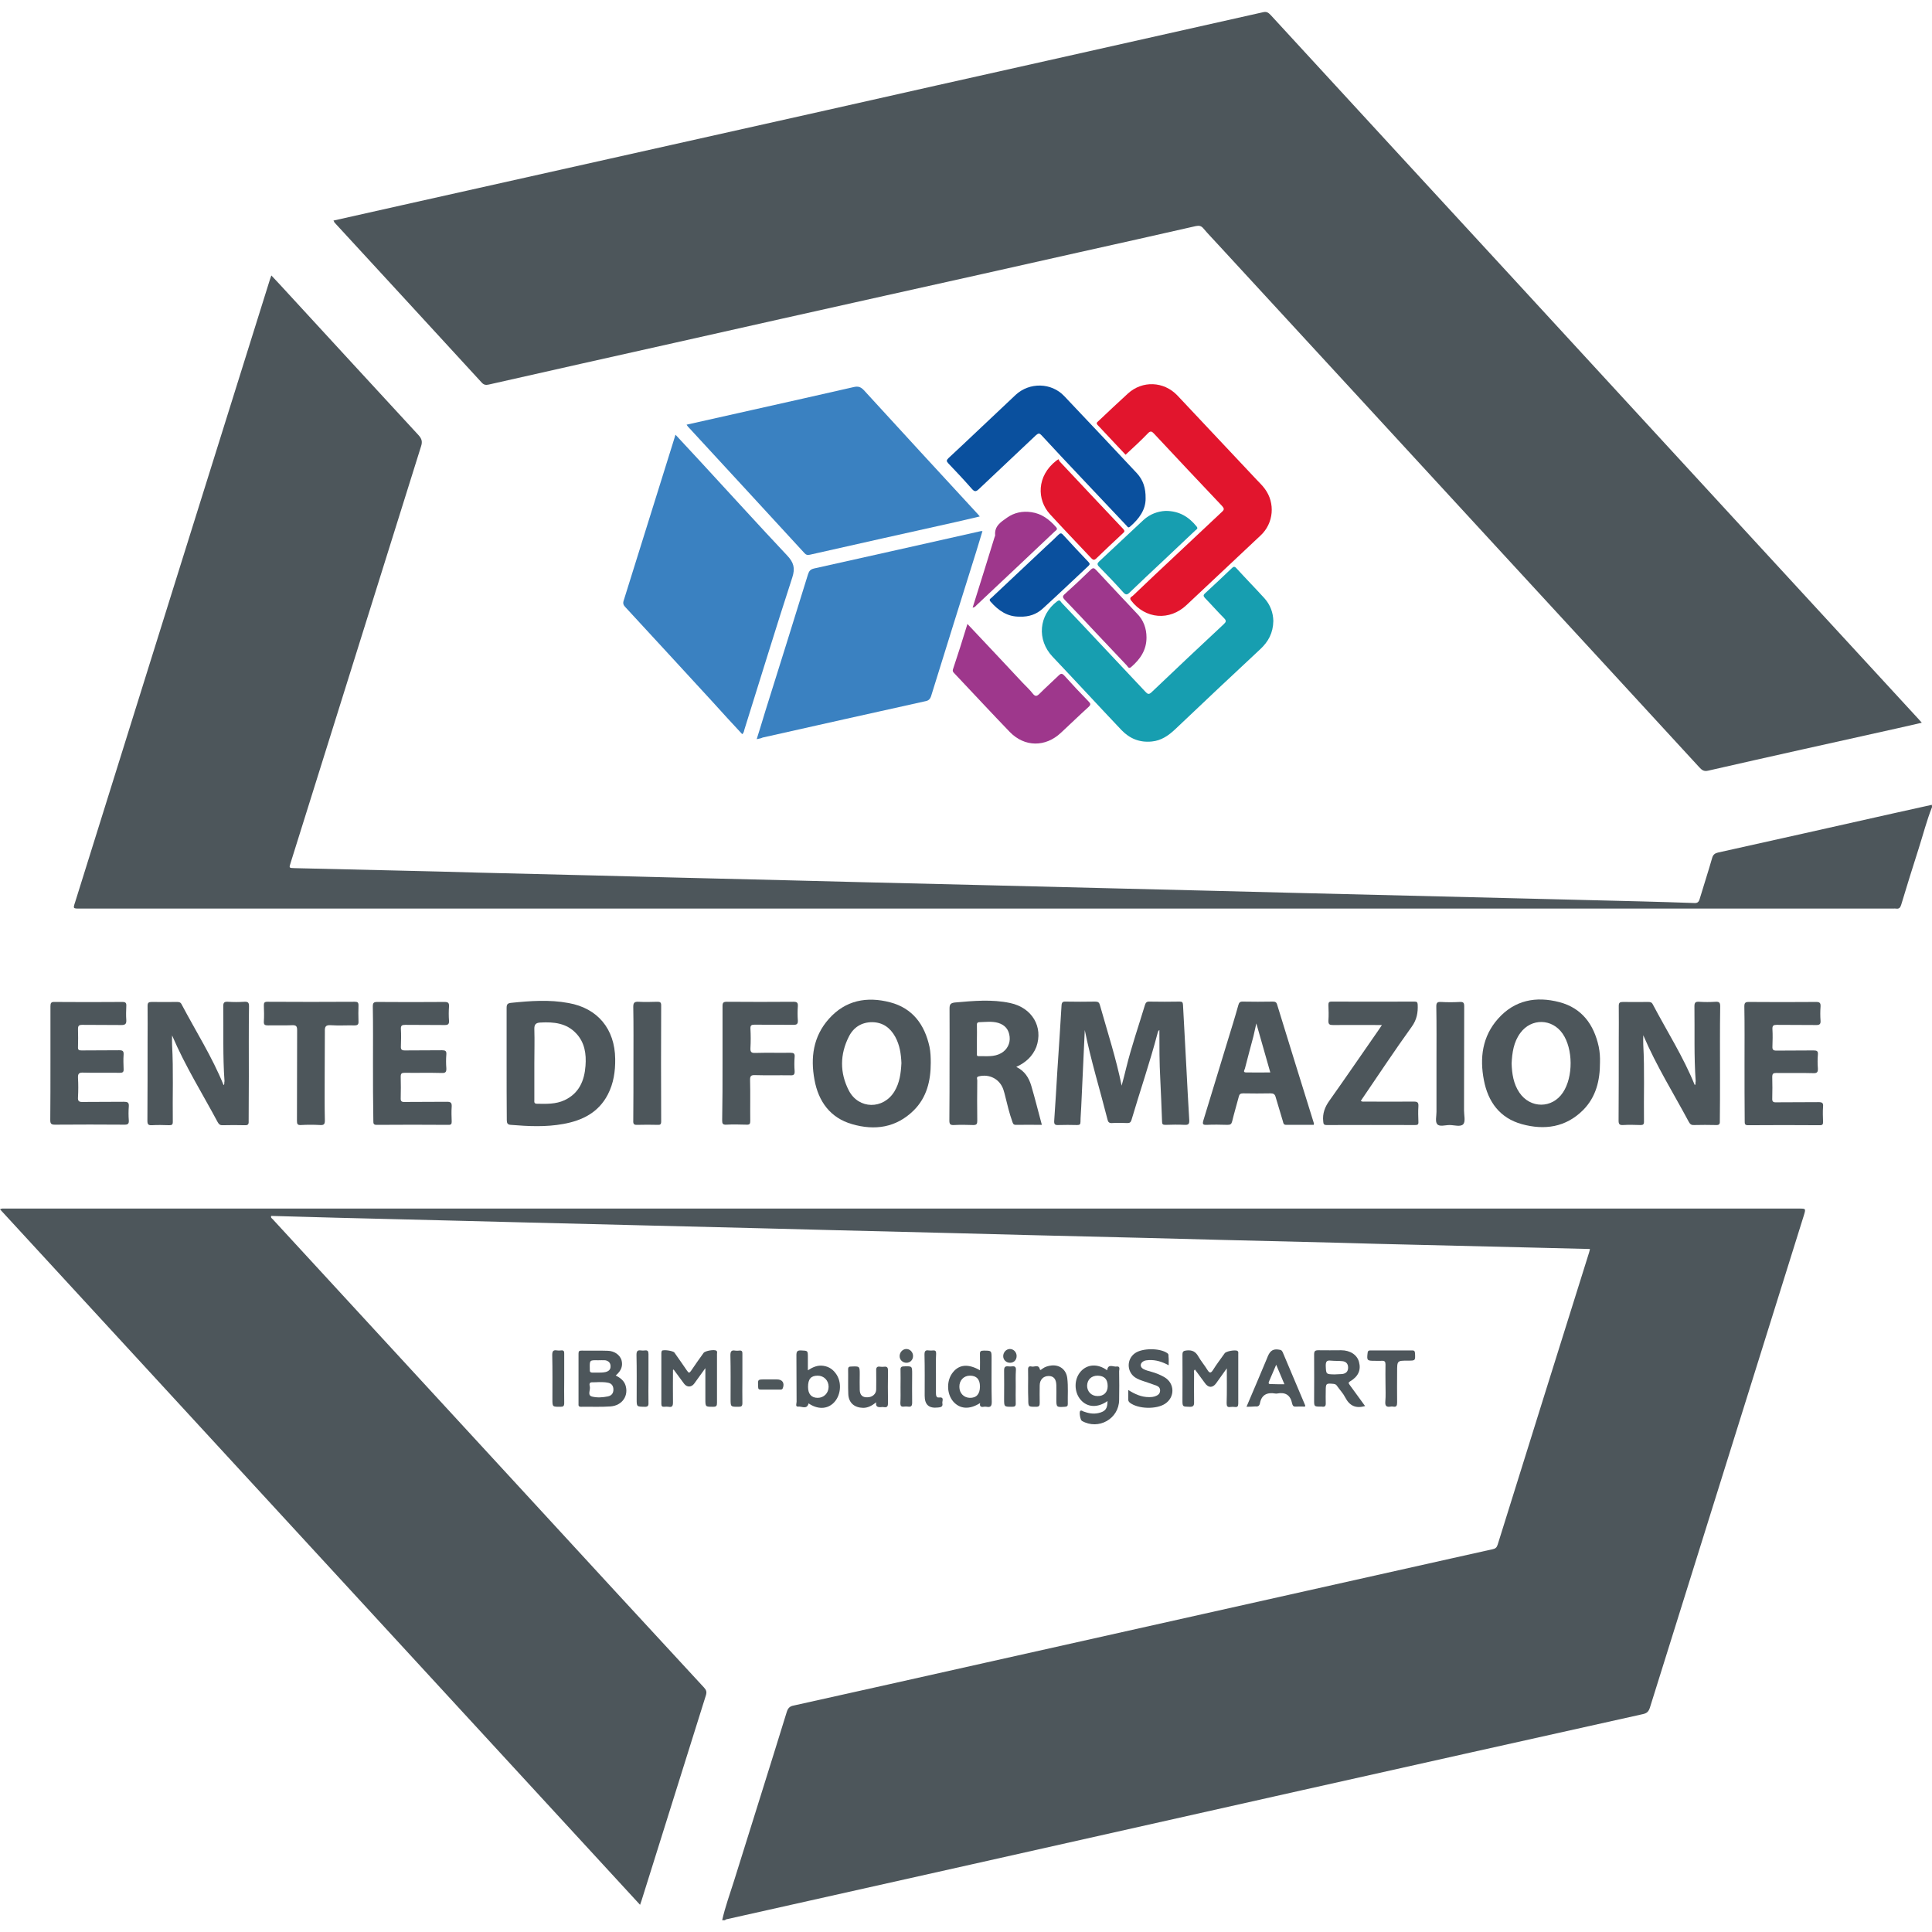 <?xml version="1.0" encoding="utf-8"?>
<!-- Generator: Adobe Illustrator 27.8.0, SVG Export Plug-In . SVG Version: 6.00 Build 0)  -->
<svg version="1.1" id="Livello_1" xmlns="http://www.w3.org/2000/svg" xmlns:xlink="http://www.w3.org/1999/xlink" x="0px" y="0px"
	 viewBox="0 0 1080 1080" style="enable-background:new 0 0 1080 1080;" xml:space="preserve">
<style type="text/css">
	.st0{fill:#4D565B;}
	.st1{fill:#3A81C1;}
	.st2{fill:#E2152D;}
	.st3{fill:#179EB0;}
	.st4{fill:#0A509E;}
	.st5{fill:#9E378C;}
	.st6{fill:#E2162D;}
	.st7{fill:#4E565B;}
	.st8{fill:#4E575C;}
	.st9{fill:#4E575B;}
	.st10{fill:#4F585C;}
	.st11{display:none;}
	.st12{display:inline;fill:#246BB3;}
	.st13{display:inline;fill:#FFFFFF;}
</style>
<g id="colorato">
	<path class="st0" d="M403.7,1073.4c1.7-7.5,4.3-14.6,6.6-21.9c9.8-31.5,19.8-63,29.5-94.5c0.7-2.2,1.7-3.2,3.9-3.6
		c35.7-7.9,71.3-15.9,107-23.9c40.7-9.1,81.3-18.2,122-27.3c46.5-10.4,92.9-20.8,139.4-31.2c7.5-1.7,14.9-3.3,22.4-5
		c1.4-0.3,2.2-0.9,2.7-2.5c17-54.4,34-108.9,51.1-163.3c0.2-0.6,0.3-1.2,0.5-2c-10.8-0.3-21.5-0.5-32.3-0.8
		c-22.2-0.5-44.3-1.1-66.5-1.6c-14.1-0.3-28.1-0.7-42.2-1.1c-21.8-0.5-43.6-1.1-65.4-1.6c-14.1-0.4-28.1-0.7-42.2-1.1
		c-21.9-0.5-43.8-1.1-65.7-1.6c-14.1-0.4-28.3-0.7-42.4-1.1c-21.5-0.5-43.1-1.1-64.6-1.6c-14.2-0.4-28.5-0.7-42.7-1.1
		c-21.6-0.5-43.2-1.1-64.9-1.6c-21.5-0.5-43.1-1.1-64.6-1.6c-14.4-0.4-28.8-0.7-43.2-1.1c-21.5-0.5-43.1-1.1-64.6-1.6
		c-12-0.3-24-0.7-35.9-1c-0.4,1.1,0.5,1.4,0.9,1.9c47.1,51.2,94.3,102.4,141.4,153.6c33.2,36.1,66.4,72.2,99.7,108.2
		c1.2,1.3,1.6,2.4,1,4.3c-12,38.3-24,76.6-36,114.8c-0.2,0.6-0.4,1.2-0.8,2.3C238.4,935,119.3,805.6,0,676c1.1-0.6,2.1-0.4,3-0.4
		c98.9,0,197.8,0,296.7,0c235.3,0,470.7,0,706,0c3.8,0,3.8,0,2.7,3.7C979.7,771,951,862.8,922.3,954.6c-0.7,2.1-1.6,3.1-3.9,3.6
		c-63.6,14.1-127.2,28.4-190.8,42.6c-61.6,13.8-123.3,27.7-184.9,41.5c-45.4,10.2-90.8,20.3-136.2,30.5c-0.4,0.1-0.9,0.1-1.2,0.6
		C404.8,1073.4,404.3,1073.4,403.7,1073.4z"/>
	<path class="st0" d="M1080,451.2c-3,7.6-5,15.5-7.5,23.3c-3.3,10.4-6.6,20.8-9.7,31.2c-0.5,1.7-1.2,2.5-3,2.2c-0.4-0.1-0.9,0-1.4,0
		c-337.9,0-675.9,0-1013.8,0c-3.8,0-3.8,0-2.6-3.6C78.3,388.2,114.6,272,151,155.9c0.2-0.5,0.4-1,0.7-1.9c3.2,3.4,6.2,6.6,9.2,9.9
		c24.4,26.5,48.7,53,73.1,79.4c1.8,2,2.2,3.6,1.4,6.1c-24.3,77.6-48.6,155.2-72.9,232.8c-1,3.1-1,3,2.3,3.1
		c19.9,0.5,39.8,0.9,59.8,1.4c14.2,0.3,28.5,0.7,42.7,1.1c21.8,0.5,43.6,1.1,65.4,1.6c14.2,0.4,28.5,0.7,42.7,1.1
		c21.8,0.5,43.6,1.1,65.4,1.6c14.4,0.4,28.8,0.7,43.2,1.1c22,0.5,44,1.1,66,1.6c21.4,0.5,42.9,1.1,64.3,1.6
		c21.7,0.5,43.4,1.1,65.1,1.6c14.4,0.4,28.8,0.7,43.3,1.1c21.8,0.5,43.6,1.1,65.4,1.6c21.7,0.5,43.4,1.1,65.2,1.6
		c21.5,0.5,43.1,1.1,64.6,1.6c9.7,0.3,19.5,0.5,29.2,0.9c1.7,0.1,2.5-0.5,3-2.2c2.3-7.7,4.8-15.3,7-23c0.5-1.8,1.5-2.6,3.2-3
		c32.5-7.2,65-14.5,97.5-21.8c7.4-1.6,14.8-3.3,22.1-4.9C1080,450.5,1080,450.9,1080,451.2z"/>
	<path class="st0" d="M186.4,123.3c13.2-3,26.2-5.9,39.2-8.8c38.3-8.6,76.6-17.1,114.9-25.7c40.7-9.1,81.3-18.2,122-27.3
		C503.3,52.3,544.2,43.1,585,34c40.4-9.1,80.8-18.1,121.2-27.2c2.2-0.5,3.1,0.6,4.3,1.8c44.3,48.2,88.6,96.3,133,144.5
		c45.9,49.9,91.8,99.8,137.7,149.7c30.5,33.1,60.9,66.2,91.4,99.3c0.5,0.5,0.9,1.1,1.7,1.9c-4.9,1.1-9.4,2.2-14,3.2
		c-35.1,7.8-70.3,15.6-105.4,23.6c-2.5,0.6-3.6-0.4-5-1.9c-36.6-39.8-73.2-79.6-109.9-119.4c-53-57.6-106-115.2-159-172.7
		c-2.7-3-5.6-5.9-8.2-9c-1.3-1.6-2.5-1.8-4.4-1.4c-21.9,5-43.9,9.9-65.9,14.8c-35.9,8.1-71.8,16.1-107.8,24.1
		c-39,8.7-78,17.4-117,26.2c-34.9,7.8-69.7,15.6-104.6,23.5c-1.5,0.3-2.6,0.2-3.8-1.1c-27.4-29.9-54.9-59.7-82.4-89.6
		C186.9,124.1,186.8,123.9,186.4,123.3z"/>
	<path class="st1" d="M383.8,237.4c12.2-2.7,24.2-5.4,36.1-8.1c19.1-4.3,38.1-8.5,57.2-12.9c2.5-0.6,4-0.2,5.8,1.7
		c21.2,23.2,42.4,46.2,63.7,69.3c0.3,0.3,0.6,0.7,1.1,1.3c-4.6,1.1-9,2.1-13.3,3.1c-27.2,6.1-54.5,12.1-81.7,18.3
		c-1.4,0.3-2.1,0.1-3-0.9c-21.7-23.6-43.4-47.2-65.2-70.8C384.3,238.2,384.2,237.9,383.8,237.4z"/>
	<path class="st1" d="M423,413.2c1.7-5.5,3.3-10.5,4.8-15.6c8-25.5,16-51,23.9-76.6c0.6-1.8,1.3-2.7,3.3-3.2
		c31.1-6.9,62.2-13.9,93.3-20.9c0.2,0,0.3,0,0.9,0c-1.2,3.9-2.3,7.7-3.5,11.5c-8.4,26.9-16.9,53.8-25.2,80.7
		c-0.6,1.8-1.5,2.6-3.3,2.9c-30.3,6.7-60.6,13.5-90.9,20.3C425.5,412.7,424.6,412.9,423,413.2z"/>
	<path class="st1" d="M377.6,243c4.9,5.3,9.5,10.3,14.1,15.2c16.1,17.4,32,35,48.3,52.3c3.7,3.9,4.6,7.1,2.9,12.3
		c-9.2,28.2-17.8,56.5-26.7,84.8c-0.3,0.9-0.3,2-1.3,2.8c-5.6-6-11.1-12-16.6-18.1c-16.3-17.7-32.6-35.5-48.9-53.1
		c-1.5-1.6-1-2.8-0.5-4.3c9-28.8,18-57.6,27-86.4C376.4,246.9,376.9,245.2,377.6,243z"/>
	<path class="st2" d="M629.2,254.2c-5.3-5.6-10.4-11.1-15.6-16.6c-0.9-1-0.5-1.4,0.3-2.1c5.5-5.2,11-10.4,16.6-15.5
		c8.1-7.4,20.1-6.9,27.7,1.1c14.8,15.7,29.5,31.4,44.3,47.1c1.5,1.6,3.2,3.2,4.5,5c6,8,5,19.3-2.3,26.1
		c-13.8,13-27.6,25.9-41.4,38.9c-9.5,9-23,7.9-31-2.5c-1.3-1.7,0.4-2.1,1-2.7c7.8-7.5,15.7-14.9,23.6-22.3
		c8.7-8.2,17.5-16.4,26.2-24.6c1.3-1.2,1.3-1.8,0.1-3.2c-12.8-13.5-25.5-27-38.2-40.6c-1.1-1.2-1.9-1.5-3.2-0.2
		C637.8,246.3,633.5,250.2,629.2,254.2z"/>
	<path class="st3" d="M711.8,347.1c-0.1,6.7-2.8,11.6-7.3,15.8c-15.9,14.8-31.7,29.7-47.5,44.7c-3.7,3.5-7.8,6.4-13.1,6.9
		c-6.8,0.7-12.4-1.6-17-6.4c-12.9-13.6-25.6-27.4-38.5-41c-8.9-9.4-7.8-23.2,2.6-31c1.6-1.2,1.9,0.3,2.5,0.9
		c7.3,7.6,14.5,15.4,21.7,23c8.3,8.9,16.7,17.7,25,26.6c1.3,1.4,2,1.9,3.7,0.2c13.3-12.7,26.7-25.3,40.1-37.8c1.4-1.3,1.7-2,0.2-3.5
		c-3.6-3.6-7-7.5-10.6-11.2c-0.9-1-1.1-1.6,0-2.6c5-4.6,9.9-9.2,14.8-13.9c1.1-1.1,1.7-1.4,2.9,0c5.1,5.6,10.4,11,15.5,16.6
		C710.2,338.2,711.7,342.6,711.8,347.1z"/>
	<path class="st0" d="M606.4,575.8c-0.7,14.4-1.3,28.8-2,43.2c-0.1,2.7-0.4,5.4-0.4,8.1c0,1.5-0.5,1.8-1.9,1.8
		c-3.5-0.1-7-0.1-10.6,0c-1.8,0.1-2.3-0.5-2.2-2.3c0.7-9.5,1.2-19.1,1.8-28.6c0.8-12,1.6-23.9,2.3-35.9c0.1-1.7,0.6-2.3,2.3-2.2
		c5.5,0.1,11,0.1,16.5,0c1.7,0,2.3,0.5,2.7,2.1c4.2,14.9,9,29.6,12.1,44.9c0.9-3.4,1.8-6.7,2.6-10.1c2.9-11.8,6.9-23.3,10.4-34.9
		c0.4-1.3,0.9-2.1,2.6-2c5.6,0.1,11.2,0.1,16.8,0c1.4,0,1.8,0.3,1.9,1.8c0.6,11.8,1.3,23.6,1.9,35.3c0.5,9.7,1,19.4,1.6,29.1
		c0.1,2.2-0.4,2.8-2.6,2.7c-3.6-0.2-7.2-0.1-10.8,0c-1.4,0-1.8-0.4-1.8-1.8c-0.3-7.9-0.6-15.8-1-23.8c-0.5-9.1-0.5-18.2-0.5-27.4
		c-0.7,0.4-0.8,1-1,1.7c-4.3,16.4-9.8,32.3-14.6,48.6c-0.4,1.2-0.9,1.7-2.2,1.7c-2.9-0.1-5.8-0.2-8.7,0c-1.6,0.1-2.2-0.6-2.5-2
		C614.9,609.2,609.8,592.8,606.4,575.8z"/>
	<path class="st4" d="M640.4,278.6c0.1,6.3-3.6,11.4-8.7,15.8c-1,0.9-1.4,0.1-1.9-0.5c-8.5-9-17.1-18.1-25.6-27.1
		c-7.4-7.8-14.7-15.6-22-23.5c-1.1-1.2-1.7-1.2-3-0.1c-10.6,10.1-21.4,20.1-32,30.2c-1.6,1.5-2.4,1.6-3.9-0.1
		c-4.3-4.9-8.7-9.6-13.2-14.3c-1.1-1.2-1.1-1.7,0.1-2.9c12.6-11.7,25-23.6,37.6-35.4c7.7-7.1,19.9-6.9,27.1,0.7
		c13.6,14.3,27.1,28.7,40.6,43.1C639,268.3,640.5,272.8,640.4,278.6z"/>
	<path class="st0" d="M283.2,594.5c0-10.4,0-20.8,0-31.1c0-1.9,0.5-2.6,2.5-2.8c10.7-1.1,21.4-1.9,32.1,0.1
		c16.4,2.9,25.9,14.6,26.1,31.2c0.1,7-0.9,13.7-4.1,19.9c-5.2,10.1-14.3,14.6-24.9,16.5c-9.8,1.8-19.6,1.3-29.4,0.5
		c-1.7-0.1-2.2-0.9-2.2-2.6C283.2,615.6,283.2,605.1,283.2,594.5z M298.7,594.3c0,6.8,0,13.7,0,20.5c0,1.1-0.3,2.2,1.5,2.2
		c5.2,0.1,10.5,0.3,15.4-2c8.1-3.8,11.1-10.9,11.7-19.2c0.5-6.6-0.4-13-5.2-18.1c-5.4-5.8-12.5-6.5-19.9-6.1c-2.6,0.1-3.6,1-3.5,3.8
		C298.9,581.7,298.7,588,298.7,594.3z"/>
	<path class="st0" d="M894.4,594c0,10-2.2,19.2-9.4,26.5c-9.7,9.7-21.6,11.4-34.3,7.9c-12.3-3.4-18.9-12.5-21.2-24.6
		c-2.4-12.4-0.9-24.4,7.9-34.3c9.3-10.5,21.3-12.7,34.3-9.3c12.6,3.3,19.3,12.5,22,24.9C894.3,588.1,894.5,591,894.4,594z
		 M845,594.5c0.2,5.7,1,11.3,4.3,16.2c6.1,9.1,18.4,9.1,24.4,0c5.8-8.7,5.7-24.4-0.2-32.9c-5.9-8.5-17.5-8.7-23.6-0.4
		C846.1,582.5,845.3,588.5,845,594.5z"/>
	<path class="st0" d="M520.3,594.1c0,10-2.2,19.4-9.6,26.7c-9.8,9.6-21.7,11.3-34.4,7.6c-12.2-3.5-18.8-12.7-21-24.8
		c-2.3-12.4-0.7-24.2,8-34c9.3-10.5,21.3-12.7,34.3-9.3c12.6,3.3,19.3,12.5,22,24.9C520.2,588.1,520.3,591.1,520.3,594.1z
		 M503.9,594.3c-0.2-5-0.9-10.1-3.5-14.8c-2.8-5-6.9-8-12.8-8.1c-6,0-10.5,2.9-13.1,8.1c-5,9.9-5.1,20.2,0,30.1
		c5.5,10.6,19.3,10.7,25.5,0.5C502.9,605.3,503.6,600,503.9,594.3z"/>
	<path class="st0" d="M568.1,596.4c4.8,2.3,7.1,6.2,8.4,10.6c2.1,7.1,3.9,14.4,5.9,21.8c-4.9,0-9.8-0.1-14.6,0
		c-1.4,0-1.6-0.9-1.9-1.8c-1.7-4.7-2.8-9.5-4-14.3c-0.3-1.2-0.6-2.4-1-3.6c-2-5.9-7.8-8.9-13.8-7.4c-1.5,0.4-0.8,1.4-0.8,2.2
		c-0.1,7.6-0.1,15.1,0,22.7c0,1.7-0.4,2.3-2.2,2.3c-3.6-0.1-7.2-0.2-10.8,0c-2,0.1-2.6-0.4-2.6-2.5c0.1-10.7,0.1-21.5,0.1-32.2
		c0-10.1,0.1-20.2,0-30.3c0-2.3,0.4-3.2,3-3.5c10.3-0.9,20.7-1.9,30.9,0.3c12.3,2.6,18.6,13.4,14.6,24.6
		C577.2,590.5,573.4,594,568.1,596.4z M546.1,581.1c0,2.6,0,5.2,0,7.8c0,0.7-0.2,1.5,0.9,1.5c4.3-0.1,8.7,0.6,12.7-1.7
		c3.3-1.9,5.1-5.4,4.7-9.1c-0.4-4-2.5-6.6-6.4-7.8c-3.5-1-7-0.5-10.5-0.4c-1.2,0-1.5,0.7-1.4,1.8
		C546.2,575.8,546.1,578.5,546.1,581.1z"/>
	<path class="st0" d="M734.4,628.8c-5.1,0-10.2,0-15.4,0c-1.4,0-1.6-0.8-1.8-1.8c-1.3-4.6-2.8-9.1-4.1-13.7
		c-0.4-1.6-1.2-2.1-2.8-2.1c-5.1,0.1-10.3,0.1-15.4,0c-1.5,0-2.1,0.5-2.4,1.8c-1.2,4.6-2.6,9.2-3.7,13.8c-0.4,1.6-1,2-2.6,2
		c-3.9-0.1-7.8-0.2-11.6,0c-2.2,0.1-2.5-0.4-1.9-2.5c4.6-14.9,9.1-29.9,13.7-44.9c2-6.5,4-12.9,5.8-19.4c0.4-1.6,1-2.2,2.7-2.1
		c5.5,0.1,11,0.1,16.5,0c1.3,0,2.1,0.2,2.5,1.6c6.8,22.2,13.7,44.3,20.6,66.5C734.5,628.3,734.4,628.5,734.4,628.8z M702.3,572.1
		c-0.6,2.7-1.1,4.9-1.6,7.1c-1.6,6.1-3.3,12.2-4.8,18.2c-0.2,0.7-1.3,2.1,0.7,2.1c4.5,0.1,8.9,0,13.5,0
		C707.5,590.4,705,581.5,702.3,572.1z"/>
	<path class="st5" d="M540.8,348.8c10.6,11.2,20.8,22.1,31,33c1.9,2,3.9,3.8,5.5,5.9c1.5,1.9,2.4,1.5,3.9,0
		c3.4-3.4,7.1-6.7,10.6-10.1c1.2-1.2,1.9-1.3,3.2,0.1c4.4,4.9,8.9,9.7,13.5,14.4c1.2,1.2,1.4,1.8,0,3.1c-5.2,4.7-10.2,9.6-15.4,14.4
		c-8.7,8.2-20.4,8.1-28.7-0.5c-10.4-10.8-20.7-21.9-31-32.8c-0.6-0.6-1-1.1-0.7-2.1C535.5,365.9,538.1,357.6,540.8,348.8z"/>
	<path class="st0" d="M975.2,594.5c0-10.6,0.1-21.3-0.1-31.9c0-2.1,0.6-2.5,2.6-2.5c12.5,0.1,24.9,0.1,37.4,0c2,0,2.7,0.4,2.6,2.5
		c-0.2,2.7-0.2,5.4,0,8.1c0.1,1.8-0.6,2.3-2.3,2.3c-7.4-0.1-14.8,0-22.2-0.1c-1.8,0-2.5,0.4-2.4,2.4c0.2,3.2,0.1,6.5,0,9.7
		c-0.1,1.7,0.4,2.3,2.2,2.3c6.9-0.1,13.9,0,20.8-0.1c1.9,0,2.6,0.4,2.4,2.4c-0.2,2.5-0.2,5.1,0,7.6c0.1,2.1-0.4,2.8-2.6,2.7
		c-6.9-0.2-13.7,0-20.6-0.1c-1.8,0-2.3,0.4-2.3,2.3c0.1,4,0.1,7.9,0,11.9c-0.1,1.8,0.5,2.3,2.3,2.2c7.8-0.1,15.7,0,23.6-0.1
		c2.1,0,2.7,0.5,2.5,2.6c-0.2,2.8-0.1,5.6,0,8.4c0,1.3-0.2,1.9-1.7,1.9c-13.4-0.1-26.9-0.1-40.3,0c-1.8,0-1.8-0.9-1.8-2.2
		C975.2,615.9,975.2,605.2,975.2,594.5z"/>
	<path class="st0" d="M28.2,594.4c0-10.6,0-21.3,0-31.9c0-1.8,0.4-2.5,2.3-2.4c12.6,0.1,25.3,0.1,37.9,0c1.9,0,2.3,0.6,2.2,2.3
		c-0.1,2.6-0.2,5.2,0,7.8c0.1,2.1-0.5,2.8-2.7,2.8c-7.3-0.1-14.6,0-21.9-0.1c-1.9,0-2.4,0.5-2.4,2.4c0.1,3.3,0.1,6.7,0,10
		c-0.1,1.6,0.5,1.9,2,1.9c7-0.1,14.1,0,21.1-0.1c1.9,0,2.5,0.5,2.4,2.4c-0.2,2.7-0.1,5.4,0,8.1c0.1,1.7-0.5,2.1-2.1,2.1
		c-6.9-0.1-13.7,0.1-20.6-0.1c-2.3-0.1-2.9,0.7-2.8,2.9c0.2,3.6,0.2,7.2,0,10.8c-0.2,2.4,0.7,2.8,2.9,2.7c7.6-0.1,15.2,0,22.7-0.1
		c2,0,3,0.3,2.8,2.6c-0.2,2.6-0.2,5.2,0,7.8c0.1,1.8-0.4,2.4-2.3,2.4c-13-0.1-26-0.1-39,0c-2,0-2.6-0.5-2.6-2.5
		C28.2,615.7,28.2,605.1,28.2,594.4z"/>
	<path class="st0" d="M208.5,594.5c0-10.6,0.1-21.3-0.1-31.9c0-2.1,0.6-2.5,2.6-2.5c12.5,0.1,24.9,0.1,37.4,0c2,0,2.7,0.4,2.6,2.5
		c-0.2,2.7-0.2,5.4,0,8.1c0.1,1.8-0.6,2.3-2.3,2.3c-7.4-0.1-14.8,0-22.2-0.1c-1.8,0-2.5,0.4-2.4,2.3c0.2,3.2,0.1,6.5,0,9.7
		c-0.1,1.7,0.4,2.3,2.2,2.3c6.9-0.1,13.9,0,20.8-0.1c1.8,0,2.6,0.4,2.4,2.4c-0.2,2.5-0.2,5.1,0,7.6c0.1,2.1-0.4,2.8-2.6,2.7
		c-6.9-0.2-13.7,0-20.6-0.1c-1.8,0-2.3,0.4-2.3,2.2c0.1,4,0.1,7.9,0,11.9c-0.1,1.8,0.5,2.3,2.3,2.2c7.8-0.1,15.7,0,23.6-0.1
		c2,0,2.7,0.5,2.6,2.6c-0.2,2.8-0.1,5.6,0,8.4c0,1.3-0.2,1.9-1.7,1.9c-13.4-0.1-26.9-0.1-40.3,0c-1.8,0-1.8-0.9-1.8-2.2
		C208.5,615.9,208.5,605.2,208.5,594.5z"/>
	<path class="st0" d="M772.5,573c-9.4,0-18.4-0.1-27.3,0c-1.9,0-2.7-0.3-2.6-2.5c0.2-2.9,0.1-5.8,0-8.7c0-1.3,0.2-1.9,1.7-1.9
		c15.5,0.1,31,0,46.5,0c1.3,0,1.6,0.4,1.7,1.7c0.2,4.5-0.5,8.4-3.3,12.3c-9.5,13.2-18.5,26.8-27.7,40.3c-0.2,0.4-0.5,0.7-0.8,1.2
		c0.8,0.6,1.6,0.4,2.4,0.4c9.1,0,18.2,0.1,27.3,0c2.1,0,2.6,0.6,2.5,2.6c-0.2,2.9-0.1,5.8,0,8.7c0.1,1.5-0.4,1.8-1.8,1.8
		c-16.5,0-33-0.1-49.5,0c-1.6,0-1.8-0.6-1.9-2c-0.5-4.4,0.9-8.1,3.5-11.7c9.3-13.1,18.3-26.3,27.5-39.5
		C771.2,574.9,771.7,574.2,772.5,573z"/>
	<path class="st0" d="M403.9,594.3c0-10.6,0-21.3,0-31.9c0-1.9,0.5-2.4,2.4-2.4c12.4,0.1,24.9,0.1,37.3,0c1.9,0,2.5,0.5,2.4,2.4
		c-0.2,2.7-0.2,5.4,0,8.1c0.1,2-0.7,2.4-2.5,2.4c-7.2-0.1-14.4,0-21.6-0.1c-1.8,0-2.5,0.3-2.4,2.3c0.2,3.6,0.2,7.2,0,10.8
		c-0.1,2,0.4,2.8,2.6,2.7c6.6-0.2,13.2,0,19.7-0.1c1.9,0,2.6,0.4,2.4,2.4c-0.2,2.6-0.2,5.2,0,7.8c0.1,1.9-0.4,2.5-2.4,2.4
		c-6.5-0.1-13,0.1-19.5-0.1c-2.3-0.1-3.1,0.3-3,2.9c0.2,7.6,0,15.1,0.1,22.7c0,1.6-0.3,2.2-2.1,2.1c-3.8-0.1-7.6-0.2-11.4,0
		c-1.9,0.1-2.2-0.7-2.2-2.3C403.9,615.8,403.9,605.1,403.9,594.3z"/>
	<path class="st0" d="M181.5,601.2c0,8.4-0.1,16.8,0.1,25.2c0,2.1-0.6,2.6-2.6,2.5c-3.6-0.2-7.2-0.2-10.8,0
		c-1.9,0.1-2.2-0.6-2.2-2.3c0.1-16.9,0-33.7,0.1-50.6c0-2.2-0.4-3-2.8-2.9c-4.5,0.2-9,0-13.5,0.1c-1.7,0-2.4-0.3-2.3-2.2
		c0.2-3,0.1-6,0-8.9c0-1.4,0.2-2.1,1.9-2.1c16.3,0.1,32.7,0.1,49,0c1.5,0,2,0.4,2,2c-0.1,3-0.1,6,0,8.9c0.1,1.7-0.4,2.3-2.2,2.3
		c-4.4-0.1-8.9,0.2-13.3-0.1c-2.9-0.2-3.4,0.9-3.3,3.5C181.6,584.8,181.5,593,181.5,601.2z"/>
	<path class="st6" d="M591.7,256.7c0.2,0.4,0.4,0.9,0.7,1.3c11.8,12.5,23.5,25.1,35.4,37.6c1,1.1,1,1.6-0.1,2.5
		c-5,4.6-10,9.4-14.9,14.1c-1.2,1.1-1.8,0.8-2.8-0.2c-7.7-8.2-15.5-16.3-23.1-24.6c-7.3-8-7.5-21.3,3.6-29.9
		C590.7,257.3,591,257.2,591.7,256.7z"/>
	<path class="st4" d="M570.2,344.7c-7,0.2-12.1-3.4-16.5-8.4c-1-1.2-0.1-1.6,0.5-2.1c10.1-9.5,20.2-19,30.3-28.5
		c2.4-2.2,4.8-4.4,7.1-6.7c1-1,1.7-1.2,2.7,0c4.7,5.1,9.4,10.2,14.2,15.2c0.8,0.9,0.8,1.3,0,2.1c-8.6,8-17,16.1-25.7,24
		C579.4,343.4,575.1,344.9,570.2,344.7z"/>
	<path class="st3" d="M651.6,285.6c7.7,0,13,3.4,17.3,8.7c1.1,1.3-0.2,1.7-0.8,2.3c-6,5.7-12.1,11.4-18.1,17.1
		c-6.2,5.8-12.4,11.6-18.5,17.5c-1.5,1.5-2.3,1.4-3.7-0.2c-4.3-4.8-8.8-9.5-13.4-14.2c-1.2-1.2-1.1-1.9,0.1-3
		c8.3-7.7,16.4-15.4,24.7-23.1C642.9,287.3,647.3,285.8,651.6,285.6z"/>
	<path class="st5" d="M640.9,356.4c0,7-3.5,12.1-8.6,16.5c-1.4,1.2-1.9-0.4-2.5-1c-5.8-6.1-11.5-12.2-17.3-18.3
		c-5.7-6.1-11.5-12.3-17.3-18.3c-1.3-1.4-1.3-2.1,0.1-3.3c4.9-4.4,9.7-8.9,14.4-13.5c1.3-1.3,2-1,3.1,0.2
		c7.5,8.1,15.2,16.2,22.8,24.3C639.2,346.6,640.9,351.2,640.9,356.4z"/>
	<path class="st0" d="M354.1,594.4c0-10.5,0.1-21.1-0.1-31.6c0-2.3,0.7-2.9,2.9-2.8c3.5,0.2,7,0.1,10.5,0c1.5,0,2.2,0.2,2.2,2
		c-0.1,21.6-0.1,43.3,0,64.9c0,1.6-0.5,2-2,1.9c-3.8-0.1-7.6-0.1-11.4,0c-1.8,0.1-2.3-0.5-2.2-2.3
		C354.1,615.9,354.1,605.1,354.1,594.4z"/>
	<path class="st0" d="M803,594.2c0-10.5,0.1-21.1-0.1-31.6c0-2.1,0.6-2.6,2.6-2.5c3.5,0.2,7,0.2,10.5,0c2.1-0.1,2.5,0.5,2.5,2.5
		c-0.1,19.4,0,38.8-0.1,58.2c0,2.6,0.9,6.1-0.4,7.6c-1.5,1.7-5.1,0.5-7.7,0.5c-2.4,0-5.6,1.1-6.9-0.5c-1.2-1.4-0.4-4.5-0.4-6.8
		C803,612.4,803,603.3,803,594.2z"/>
	<path class="st5" d="M543.7,339.7c2.4-7.7,4.7-15.1,7-22.4c1.7-5.6,3.5-11.2,5.2-16.8c0.1-0.4,0.4-0.9,0.4-1.3
		c-0.5-5.1,3.2-7.4,6.6-9.8c4.1-2.9,8.7-3.8,13.6-3.1c5.8,0.8,10.1,4.1,13.8,8.3c1.3,1.4-0.1,1.9-0.7,2.5
		c-7.2,6.8-14.4,13.6-21.6,20.4c-7.4,6.9-14.7,13.9-22.1,20.8C545.4,338.8,545,339.5,543.7,339.7z"/>
	<path class="st0" d="M685.8,764.9c-2.3,3.2-4.1,5.8-6,8.4c-1.9,2.6-4.3,2.6-6.2-0.1c-1.9-2.5-3.7-5.1-5.6-7.6
		c-0.9,0.6-0.5,1.4-0.5,2c0,5.4-0.1,10.8,0,16.2c0.1,2.2-0.7,2.7-2.7,2.6c-3.7-0.1-3.8,0-3.8-3.7c0-8.5,0.1-17,0-25.4
		c0-1.9,0.6-2.2,2.4-2.4c3.1-0.3,5,0.7,6.5,3.4c1.5,2.6,3.4,4.8,5,7.4c1.1,1.8,1.9,2.2,3.2,0.1c2-3.2,4.3-6.2,6.5-9.3
		c0.8-1.2,6.1-2.1,7.2-1.3c0.6,0.5,0.4,1.2,0.4,1.8c0,9.2,0,18.4,0,27.6c0,1.6-0.5,2.1-2,1.9c-0.8-0.1-1.6-0.1-2.4,0
		c-1.7,0.3-2.1-0.5-2.1-2.1C685.9,778.1,685.8,771.9,685.8,764.9z"/>
	<path class="st0" d="M376.2,765.8c0,6-0.1,12.1,0,18.1c0,2-0.4,2.9-2.5,2.5c-0.8-0.1-1.6-0.1-2.4,0c-1.2,0.1-1.6-0.4-1.6-1.6
		c0-9.5,0-18.9,0-28.4c0-0.4,0.1-1,0.3-1.3c0.8-0.8,6.3,0,7,1c2.4,3.4,4.8,6.8,7.1,10.2c0.9,1.3,1.3,1.3,2.2,0c2.3-3.4,4.6-6.7,7-10
		c0.8-1.2,6.2-2.1,7.2-1.2c0.6,0.5,0.3,1.2,0.3,1.8c0,9.1,0,18.2,0,27.3c0,1.6-0.3,2.2-2.1,2.2c-4.4,0-4.4,0.1-4.4-4.4
		c0-5.5,0-10.9,0-17.2c-2.4,3.3-4.3,5.9-6.2,8.6c-1.6,2.2-4.1,2.2-5.7,0.1c-2-2.7-3.9-5.3-5.9-8
		C376.6,765.6,376.4,765.7,376.2,765.8z"/>
	<path class="st0" d="M344.2,768.9c2.5,1.3,4.5,2.8,5.4,5.3c2,5.9-1.7,11.5-8.3,12c-5.5,0.4-11,0.1-16.5,0.2c-1.3,0-1.5-0.6-1.4-1.7
		c0-9.4,0-18.8,0-28.1c0-1.4,0.5-1.6,1.8-1.6c4.9,0.1,9.7-0.1,14.6,0.1c3.6,0.1,6.6,2.2,7.6,5.1
		C348.3,763.4,347.4,766.2,344.2,768.9z M334.8,772.6C334.8,772.6,334.8,772.6,334.8,772.6c-1.3,0.1-2.5,0.1-3.8,0.1
		c-1.8,0-1.5,1.4-1.3,2.3c0.5,2-1.6,5,1.3,5.7c2.8,0.7,5.9,0.5,8.8-0.1c2-0.4,3.1-1.7,3.1-3.8c0-2.2-1.1-3.6-3.3-3.9
		C338.1,772.6,336.4,772.6,334.8,772.6z M334.3,760.4c-4.7-0.1-4.7-0.1-4.6,4.6c0,0.3,0,0.5,0,0.8c-0.1,1,0.4,1.5,1.4,1.5
		c2.4-0.1,4.9,0.2,7.3-0.3c1.8-0.4,3-1.4,2.9-3.3c0-1.9-1.2-3-3-3.3C337,760.3,335.6,760.4,334.3,760.4z"/>
	<path class="st0" d="M763.1,786c-5.3,1.5-8.7-0.2-11.1-4.8c-1.1-2.2-2.9-4.1-4.4-6.2c-0.5-0.8-1-1.3-2.1-1.4
		c-4.2-0.4-4.4-0.3-4.4,3.9c0,2.3-0.1,4.5,0,6.8c0.1,1.8-0.6,2.3-2.2,2c-0.2,0-0.4,0-0.5,0c-3.8,0-3.8,0-3.8-3.7
		c0-8.5,0.1-16.9,0-25.4c0-1.9,0.5-2.4,2.4-2.4c4.2,0.1,8.5,0,12.7,0c5.1,0,9,2.6,10,6.6c1.2,4.4-0.4,8.1-5,10.8
		c-1.3,0.8-0.7,1.2-0.2,2C757.5,778.3,760.3,782.1,763.1,786z M746,768.3c1.4-0.1,2.9-0.1,4.3-0.2c2.1-0.3,3.3-1.4,3.3-3.6
		c0-2.2-1.2-3.4-3.2-3.6c-2.1-0.2-4.3-0.1-6.5-0.3c-2.4-0.3-2.8,0.7-2.8,2.9C741.3,768.2,741.2,768.2,746,768.3z"/>
	<path class="st0" d="M619.1,783.2c-5.5,3.9-11.3,3.6-15-0.7c-3.8-4.4-3.8-11.6,0.1-15.9c3.7-4.1,9.5-4.4,14.7-0.6
		c0.5-3.9,3.4-1.8,5.3-2.1c2.2-0.3,1.4,1.7,1.4,2.7c0.1,5.3,0.1,10.6,0,16c-0.1,10.5-11.5,17-20.8,11.7c-0.9-0.5-1.7-5-0.9-5.6
		c0.6-0.5,1.2,0.1,1.7,0.3c2.7,1,5.5,1.6,8.5,0.9C617.9,789,619.1,787.5,619.1,783.2z M619.2,774.9c0-3.9-1.8-5.8-5.6-5.9
		c-3.5,0-5.8,2.2-5.9,5.6c0,3.3,2.4,5.8,5.8,5.8C617,780.5,619.2,778.3,619.2,774.9z"/>
	<path class="st0" d="M696.8,786.4c3.9-9.1,7.6-17.9,11.3-26.7c0.2-0.5,0.4-1,0.6-1.5c1.5-3.5,3.3-4.4,7-3.6c0.8,0.2,1,0.7,1.3,1.2
		c4.2,9.9,8.4,19.8,12.6,29.8c0.1,0.1,0,0.3-0.1,0.7c-1.8,0-3.5-0.1-5.3,0c-1.4,0.1-1.7-0.9-1.9-1.8c-1-4.8-3.9-6.4-8.5-5.5
		c-0.3,0.1-0.5,0-0.8,0c-4.6-0.8-7.8,0.6-8.7,5.5c-0.3,1.4-1.1,1.9-2.5,1.7C700.3,786.3,698.8,786.4,696.8,786.4z M718,773.8
		c-1.6-3.8-3-7-4.6-10.9c-1.5,3.5-2.7,6.3-3.9,9.1c-0.6,1.3-0.4,1.8,1.1,1.7C712.9,773.8,715.2,773.8,718,773.8z"/>
	<path class="st0" d="M653.3,763.2c-3.7-2-7.2-3.1-11.1-2.9c-1,0.1-2,0.1-2.9,0.6c-2.1,1.1-2.2,3.3-0.1,4.4c1.3,0.7,2.8,1.1,4.3,1.5
		c2.6,0.7,5.1,1.7,7.5,3.1c5.7,3.4,5.9,11.1,0.3,14.8c-4.8,3.2-14.9,3-19.6-0.5c-0.6-0.5-1-1-1-1.8c0-1.7,0-3.4,0-5.4
		c3.8,2.4,7.4,4,11.6,4c1.4,0,2.7-0.1,4-0.7c1.2-0.5,2.1-1.3,2.2-2.8c0.1-1.5-0.7-2.4-2-2.9c-2.3-0.9-4.6-1.6-6.9-2.4
		c-1.8-0.6-3.6-1.2-5.2-2.3c-4.6-3.3-4.6-10.1,0-13.4c4.1-3,14-3,18.1-0.1c0.8,0.5,0.7,1.1,0.7,1.8
		C653.4,759.8,653.3,761.2,653.3,763.2z"/>
	<path class="st0" d="M547.8,766c0-3.1,0.1-6,0-8.9c-0.1-1.7,0.4-2.1,2.1-2.1c4.4,0,4.4,0,4.4,4.4c0,8.1-0.1,16.2,0.1,24.3
		c0,2.4-0.7,3.1-2.9,2.7c-0.5-0.1-1.1-0.1-1.6,0c-1.6,0.3-2.4-0.3-2-2.1c-5.9,3.8-11.3,3.4-15-0.8c-3.8-4.4-3.9-12-0.1-16.5
		C536.3,762.7,541.4,762.3,547.8,766z M547.8,775.1c0-4.1-1.9-6.1-5.6-6.1c-3.5,0-6,2.7-5.9,6.3c0,3.5,2.5,6,5.8,6.1
		C545.8,781.5,547.8,779.3,547.8,775.1z"/>
	<path class="st0" d="M452,784.5c-0.9,3.6-3.8,1.6-5.7,1.8c-1.9,0.2-1-1.7-1-2.7c-0.1-8.7,0-17.3-0.1-26c0-2,0.4-2.8,2.6-2.7
		c3.8,0.2,3.8,0,3.8,3.9c0,2.2,0,4.5,0,7.2c2.8-1.8,5.5-3,8.7-2.5c3.3,0.5,5.6,2.2,7.4,5c3.1,4.9,2.2,12.1-1.9,15.9
		C462.2,787.8,457,787.9,452,784.5z M451.7,775.3c0,4,1.9,6.1,5.4,6.1c3.5,0,6.1-2.7,6.1-6.2c0-3.5-2.6-6.2-6.1-6.2
		C453.3,769,451.7,770.9,451.7,775.3z"/>
	<path class="st7" d="M489.8,783.9c-2.4,1.9-4.6,3.1-7.3,3.1c-4.9-0.1-8.1-2.8-8.3-7.7c-0.2-4.6,0-9.2-0.1-13.8
		c0-1.4,0.6-1.6,1.8-1.6c4.7-0.2,4.7-0.2,4.7,4.4c0,2.9-0.1,5.8,0,8.7c0.1,2.8,1.5,4.2,4.2,4.1c2.9,0,5-1.9,5-4.4
		c0-3.5,0.1-7,0-10.5c-0.1-1.8,0.5-2.5,2.3-2.2c0.7,0.1,1.5,0.1,2.2,0c1.7-0.2,2.1,0.6,2.1,2.2c-0.1,6-0.1,12.1,0,18.1
		c0,1.7-0.4,2.6-2.2,2.3c-0.6-0.1-1.3-0.1-1.9,0C490.5,786.7,489.4,786.2,489.8,783.9z"/>
	<path class="st7" d="M574.7,775c0-3.1,0.1-6.1,0-9.2c-0.1-1.6,0.5-2.3,2-1.9c1.5,0.4,3.9-1.4,4.6,1.6c0.2,0.7,0.9,0,1.3-0.3
		c1.6-1.2,3.4-1.7,5.3-1.9c4.6-0.4,8.1,2.4,8.7,7c0.6,4.9,0.2,9.7,0.3,14.6c0,1.2-0.5,1.4-1.6,1.5c-4.8,0.3-4.8,0.3-4.8-4.5
		c0-2.5,0.1-5.1,0-7.6c-0.1-3.4-1.5-5.1-4.3-5.1c-3,0-5,2.1-5,5.3c0,3.2-0.1,6.5,0,9.7c0,1.6-0.3,2.2-2,2.2c-4.4,0-4.4,0.1-4.4-4.4
		C574.7,779.7,574.7,777.4,574.7,775z"/>
	<path class="st7" d="M774.5,773.5c0-3.6-0.1-7.2,0-10.8c0-1.5-0.5-2.1-2-2c-1.3,0.1-2.7,0-4.1,0c-4.2,0-4.4-0.2-3.9-4.4
		c0.1-1.1,0.5-1.4,1.5-1.4c7.8,0,15.7,0,23.5,0c1.3,0,1.4,0.6,1.5,1.6c0.2,4.1,0.2,4.1-3.9,4.1c-6.1,0-6.1,0-6.1,6.2
		c0,5.7-0.1,11.4,0,17.1c0,1.8-0.3,2.8-2.3,2.4c-0.4-0.1-0.9-0.1-1.3,0c-2.3,0.4-3.2-0.3-3-2.8C774.7,780.2,774.5,776.9,774.5,773.5
		z"/>
	<path class="st8" d="M523.2,767.8c0,3.6,0,7.2,0,10.8c0,1.2,0.1,2.8,1.6,2.6c3.4-0.4,1.7,2.1,2,3.3c0.4,1.9-1,2.2-2.4,2.3
		c-5.1,0.6-7.5-1.5-7.5-6.6c0-7.7,0.1-15.3-0.1-23c0-1.9,0.5-2.6,2.4-2.3c0.8,0.1,1.6,0.1,2.4,0c1.4-0.1,1.7,0.5,1.7,1.7
		C523.1,760.4,523.2,764.1,523.2,767.8z"/>
	<path class="st9" d="M315.4,770.8c0,4.5-0.1,9,0,13.5c0,1.7-0.5,2.1-2.1,2.1c-4.5,0-4.5,0.1-4.5-4.3c0-8.2,0.1-16.4-0.1-24.6
		c0-2.1,0.5-3,2.7-2.6c0.7,0.1,1.4,0.1,2.2,0c1.4-0.2,1.9,0.4,1.8,1.8C315.4,761.5,315.4,766.1,315.4,770.8z"/>
	<path class="st9" d="M362.5,771c0,4.4-0.1,8.8,0,13.2c0.1,1.8-0.5,2.3-2.3,2.2c-4.3-0.1-4.3,0-4.3-4.4c0-8.2,0.1-16.4-0.1-24.6
		c0-2,0.5-2.8,2.5-2.5c0.7,0.1,1.4,0.1,2.2,0c1.5-0.2,2,0.4,2,2C362.5,761.6,362.5,766.3,362.5,771z"/>
	<path class="st9" d="M415,770.8c0,4.5-0.1,9,0,13.5c0,1.7-0.5,2.1-2.1,2.1c-4.5,0-4.5,0.1-4.5-4.5c0-8.1,0.1-16.2-0.1-24.3
		c0-2.1,0.5-3,2.7-2.6c0.7,0.1,1.4,0.1,2.2,0c1.4-0.2,1.9,0.4,1.8,1.8C415,761.5,415,766.1,415,770.8z"/>
	<path class="st8" d="M503.4,775.3c0-3.2,0.1-6.3,0-9.5c-0.1-1.5,0.5-2,2-2c4.5-0.1,4.5-0.2,4.5,4.3c0,5.3-0.1,10.6,0,15.9
		c0,1.9-0.5,2.6-2.4,2.3c-0.7-0.1-1.4-0.1-2.2,0c-1.5,0.2-2-0.4-2-1.9C503.5,781.4,503.4,778.4,503.4,775.3z"/>
	<path class="st8" d="M567.8,775.1c0,3.1-0.1,6.1,0,9.2c0.1,1.7-0.4,2.1-2.1,2.1c-4.4,0-4.4,0-4.4-4.4c0-5.3,0.1-10.6,0-15.9
		c0-1.8,0.5-2.5,2.3-2.3c0.7,0.1,1.5,0.1,2.2,0c1.7-0.2,2.2,0.5,2.1,2.1C567.7,769,567.8,772.1,567.8,775.1z"/>
	<path class="st9" d="M430.8,771.1c1.2,0,2.3,0,3.5,0c3.1,0,4.4,2,3.3,4.9c-0.3,0.8-0.9,0.8-1.5,0.8c-3.6,0-7.2,0-10.8,0
		c-1.2,0-1.5-0.4-1.5-1.6c-0.2-4.1-0.3-4.1,3.8-4.1C428.6,771.1,429.7,771.1,430.8,771.1z"/>
	<path class="st10" d="M506.7,761.8c-2.1,0-3.8-1.6-3.8-3.7c0-2.1,1.6-3.9,3.6-4c2.1-0.1,3.9,1.7,3.9,3.9
		C510.4,760.2,508.8,761.8,506.7,761.8z"/>
	<path class="st10" d="M564.6,761.8c-2.1,0-3.8-1.6-3.8-3.7c0-2.1,1.6-3.9,3.6-4c2.1-0.1,3.9,1.7,3.9,3.9
		C568.3,760.2,566.8,761.8,564.6,761.8z"/>
	<path class="st0" d="M139.1,601.7c0-13.1-0.1-26.2,0.1-39.2c0-2.1-0.6-2.6-2.6-2.5c-3.1,0.2-6.1,0.2-9.2,0c-2-0.1-2.6,0.4-2.6,2.5
		c0.2,14-0.3,27.9,0.7,41.9c-0.3,0.7,0.2,1.5-0.5,2.2c-6.4-15.8-15.6-30.2-23.5-45.2c-0.6-1.2-1.5-1.3-2.6-1.3
		c-4.7,0-9.4,0.1-14.1,0c-1.7,0-2.3,0.4-2.3,2.2c0.1,6.6,0,13.2,0,19.8c0,14.8,0,29.6-0.1,44.4c0,2,0.5,2.6,2.5,2.5
		c3.2-0.2,6.5-0.1,9.7,0c1.5,0,2-0.3,2-1.9c-0.2-14.3,0.4-28.7-0.4-43c-0.1-1.5,0-3,0-5.3c7.4,17.3,17,32.6,25.5,48.5
		c0.7,1.3,1.5,1.8,2.9,1.7c4.1-0.1,8.1-0.1,12.2,0c1.8,0.1,2.3-0.5,2.2-2.2C139,618.3,139.1,610,139.1,601.7z"/>
	<path class="st0" d="M961.5,602.3c0-13.3-0.1-26.5,0.1-39.8c0-2.1-0.6-2.6-2.6-2.5c-3.1,0.2-6.1,0.2-9.2,0c-2-0.1-2.6,0.4-2.6,2.5
		c0.2,14-0.3,27.9,0.7,41.9c-0.3,0.7,0.2,1.5-0.5,2.2c-6.4-15.8-15.6-30.2-23.5-45.2c-0.6-1.2-1.5-1.3-2.6-1.3
		c-4.7,0-9.4,0.1-14.1,0c-1.7,0-2.3,0.4-2.3,2.2c0.1,6.4,0,12.8,0,19.2c0,15,0,29.9-0.1,44.9c0,2,0.5,2.6,2.5,2.5
		c3.2-0.2,6.5-0.1,9.7,0c1.5,0,2-0.3,2-1.9c-0.2-14.3,0.4-28.7-0.4-43c-0.1-1.5,0-3,0-5.3c7.4,17.3,17,32.6,25.5,48.5
		c0.7,1.3,1.5,1.8,2.9,1.7c4.1-0.1,8.1-0.1,12.2,0c1.8,0.1,2.3-0.5,2.2-2.2C961.5,618.5,961.5,610.4,961.5,602.3z"/>
</g>
<g id="blu_athena" class="st11">
	<path class="st12" d="M403.7,1073.4c1.7-7.5,4.3-14.6,6.6-21.9c9.8-31.5,19.8-63,29.5-94.5c0.7-2.2,1.7-3.2,3.9-3.6
		c35.7-7.9,71.3-15.9,107-23.9c40.7-9.1,81.3-18.2,122-27.3c46.5-10.4,92.9-20.8,139.4-31.2c7.5-1.7,14.9-3.3,22.4-5
		c1.4-0.3,2.2-0.9,2.7-2.5c17-54.4,34-108.9,51.1-163.3c0.2-0.6,0.3-1.2,0.5-2c-10.8-0.3-21.5-0.5-32.3-0.8
		c-22.2-0.5-44.3-1.1-66.5-1.6c-14.1-0.3-28.1-0.7-42.2-1.1c-21.8-0.5-43.6-1.1-65.4-1.6c-14.1-0.4-28.1-0.7-42.2-1.1
		c-21.9-0.5-43.8-1.1-65.7-1.6c-14.1-0.4-28.3-0.7-42.4-1.1c-21.5-0.5-43.1-1.1-64.6-1.6c-14.2-0.4-28.5-0.7-42.7-1.1
		c-21.6-0.5-43.2-1.1-64.9-1.6c-21.5-0.5-43.1-1.1-64.6-1.6c-14.4-0.4-28.8-0.7-43.2-1.1c-21.5-0.5-43.1-1.1-64.6-1.6
		c-12-0.3-24-0.7-35.9-1c-0.4,1.1,0.5,1.4,0.9,1.9c47.1,51.2,94.3,102.4,141.4,153.6c33.2,36.1,66.4,72.2,99.7,108.2
		c1.2,1.3,1.6,2.4,1,4.3c-12,38.3-24,76.6-36,114.8c-0.2,0.6-0.4,1.2-0.8,2.3C238.4,935,119.3,805.6,0,676c1.1-0.6,2.1-0.4,3-0.4
		c98.9,0,197.8,0,296.7,0c235.3,0,470.7,0,706,0c3.8,0,3.8,0,2.7,3.7C979.7,771,951,862.8,922.3,954.6c-0.7,2.1-1.6,3.1-3.9,3.6
		c-63.6,14.1-127.2,28.4-190.8,42.6c-61.6,13.8-123.3,27.7-184.9,41.5c-45.4,10.2-90.8,20.3-136.2,30.5c-0.4,0.1-0.9,0.1-1.2,0.6
		C404.8,1073.4,404.3,1073.4,403.7,1073.4z"/>
	<path class="st12" d="M1080,451.2c-3,7.6-5,15.5-7.5,23.3c-3.3,10.4-6.6,20.8-9.7,31.2c-0.5,1.7-1.2,2.5-3,2.2
		c-0.4-0.1-0.9,0-1.4,0c-337.9,0-675.9,0-1013.8,0c-3.8,0-3.8,0-2.6-3.6C78.3,388.2,114.6,272,151,155.9c0.2-0.5,0.4-1,0.7-1.9
		c3.2,3.4,6.2,6.6,9.2,9.9c24.4,26.5,48.7,53,73.1,79.4c1.8,2,2.2,3.6,1.4,6.1c-24.3,77.6-48.6,155.2-72.9,232.8c-1,3.1-1,3,2.3,3.1
		c19.9,0.5,39.8,0.9,59.8,1.4c14.2,0.3,28.5,0.7,42.7,1.1c21.8,0.5,43.6,1.1,65.4,1.6c14.2,0.4,28.5,0.7,42.7,1.1
		c21.8,0.5,43.6,1.1,65.4,1.6c14.4,0.4,28.8,0.7,43.2,1.1c22,0.5,44,1.1,66,1.6c21.4,0.5,42.9,1.1,64.3,1.6
		c21.7,0.5,43.4,1.1,65.1,1.6c14.4,0.4,28.8,0.7,43.3,1.1c21.8,0.5,43.6,1.1,65.4,1.6c21.7,0.5,43.4,1.1,65.2,1.6
		c21.5,0.5,43.1,1.1,64.6,1.6c9.7,0.3,19.5,0.5,29.2,0.9c1.7,0.1,2.5-0.5,3-2.2c2.3-7.7,4.8-15.3,7-23c0.5-1.8,1.5-2.6,3.2-3
		c32.5-7.2,65-14.5,97.5-21.8c7.4-1.6,14.8-3.3,22.1-4.9C1080,450.5,1080,450.9,1080,451.2z"/>
	<path class="st12" d="M186.4,123.3c13.2-3,26.2-5.9,39.2-8.8c38.3-8.6,76.6-17.1,114.9-25.7c40.7-9.1,81.3-18.2,122-27.3
		C503.3,52.3,544.2,43.1,585,34c40.4-9.1,80.8-18.1,121.2-27.2c2.2-0.5,3.1,0.6,4.3,1.8c44.3,48.2,88.6,96.3,133,144.5
		c45.9,49.9,91.8,99.8,137.7,149.7c30.5,33.1,60.9,66.2,91.4,99.3c0.5,0.5,0.9,1.1,1.7,1.9c-4.9,1.1-9.4,2.2-14,3.2
		c-35.1,7.8-70.3,15.6-105.4,23.6c-2.5,0.6-3.6-0.4-5-1.9c-36.6-39.8-73.2-79.6-109.9-119.4c-53-57.6-106-115.2-159-172.7
		c-2.7-3-5.6-5.9-8.2-9c-1.3-1.6-2.5-1.8-4.4-1.4c-21.9,5-43.9,9.9-65.9,14.8c-35.9,8.1-71.8,16.1-107.8,24.1
		c-39,8.7-78,17.4-117,26.2c-34.9,7.8-69.7,15.6-104.6,23.5c-1.5,0.3-2.6,0.2-3.8-1.1c-27.4-29.9-54.9-59.7-82.4-89.6
		C186.9,124.1,186.8,123.9,186.4,123.3z"/>
	<path class="st12" d="M383.8,237.4c12.2-2.7,24.2-5.4,36.1-8.1c19.1-4.3,38.1-8.5,57.2-12.9c2.5-0.6,4-0.2,5.8,1.7
		c21.2,23.2,42.4,46.2,63.7,69.3c0.3,0.3,0.6,0.7,1.1,1.3c-4.6,1.1-9,2.1-13.3,3.1c-27.2,6.1-54.5,12.1-81.7,18.3
		c-1.4,0.3-2.1,0.1-3-0.9c-21.7-23.6-43.4-47.2-65.2-70.8C384.3,238.2,384.2,237.9,383.8,237.4z"/>
	<path class="st12" d="M423,413.2c1.7-5.5,3.3-10.5,4.8-15.6c8-25.5,16-51,23.9-76.6c0.6-1.8,1.3-2.7,3.3-3.2
		c31.1-6.9,62.2-13.9,93.3-20.9c0.2,0,0.3,0,0.9,0c-1.2,3.9-2.3,7.7-3.5,11.5c-8.4,26.9-16.9,53.8-25.2,80.7
		c-0.6,1.8-1.5,2.6-3.3,2.9c-30.3,6.7-60.6,13.5-90.9,20.3C425.5,412.7,424.6,412.9,423,413.2z"/>
	<path class="st12" d="M377.6,243c4.9,5.3,9.5,10.3,14.1,15.2c16.1,17.4,32,35,48.3,52.3c3.7,3.9,4.6,7.1,2.9,12.3
		c-9.2,28.2-17.8,56.5-26.7,84.8c-0.3,0.9-0.3,2-1.3,2.8c-5.6-6-11.1-12-16.6-18.1c-16.3-17.7-32.6-35.5-48.9-53.1
		c-1.5-1.6-1-2.8-0.5-4.3c9-28.8,18-57.6,27-86.4C376.4,246.9,376.9,245.2,377.6,243z"/>
	<path class="st12" d="M629.2,254.2c-5.3-5.6-10.4-11.1-15.6-16.6c-0.9-1-0.5-1.4,0.3-2.1c5.5-5.2,11-10.4,16.6-15.5
		c8.1-7.4,20.1-6.9,27.7,1.1c14.8,15.7,29.5,31.4,44.3,47.1c1.5,1.6,3.2,3.2,4.5,5c6,8,5,19.3-2.3,26.1
		c-13.8,13-27.6,25.9-41.4,38.9c-9.5,9-23,7.9-31-2.5c-1.3-1.7,0.4-2.1,1-2.7c7.8-7.5,15.7-14.9,23.6-22.3
		c8.7-8.2,17.5-16.4,26.2-24.6c1.3-1.2,1.3-1.8,0.1-3.2c-12.8-13.5-25.5-27-38.2-40.6c-1.1-1.2-1.9-1.5-3.2-0.2
		C637.8,246.3,633.5,250.2,629.2,254.2z"/>
	<path class="st12" d="M711.8,347.1c-0.1,6.7-2.8,11.6-7.3,15.8c-15.9,14.8-31.7,29.7-47.5,44.7c-3.7,3.5-7.8,6.4-13.1,6.9
		c-6.8,0.7-12.4-1.6-17-6.4c-12.9-13.6-25.6-27.4-38.5-41c-8.9-9.4-7.8-23.2,2.6-31c1.6-1.2,1.9,0.3,2.5,0.9
		c7.3,7.6,14.5,15.4,21.7,23c8.3,8.9,16.7,17.7,25,26.6c1.3,1.4,2,1.9,3.7,0.2c13.3-12.7,26.7-25.3,40.1-37.8c1.4-1.3,1.7-2,0.2-3.5
		c-3.6-3.6-7-7.5-10.6-11.2c-0.9-1-1.1-1.6,0-2.6c5-4.6,9.9-9.2,14.8-13.9c1.1-1.1,1.7-1.4,2.9,0c5.1,5.6,10.4,11,15.5,16.6
		C710.2,338.2,711.7,342.6,711.8,347.1z"/>
	<path class="st12" d="M606.4,575.8c-0.7,14.4-1.3,28.8-2,43.2c-0.1,2.7-0.4,5.4-0.4,8.1c0,1.5-0.5,1.8-1.9,1.8
		c-3.5-0.1-7-0.1-10.6,0c-1.8,0.1-2.3-0.5-2.2-2.3c0.7-9.5,1.2-19.1,1.8-28.6c0.8-12,1.6-23.9,2.3-35.9c0.1-1.7,0.6-2.3,2.3-2.2
		c5.5,0.1,11,0.1,16.5,0c1.7,0,2.3,0.5,2.7,2.1c4.2,14.9,9,29.6,12.1,44.9c0.9-3.4,1.8-6.7,2.6-10.1c2.9-11.8,6.9-23.3,10.4-34.9
		c0.4-1.3,0.9-2.1,2.6-2c5.6,0.1,11.2,0.1,16.8,0c1.4,0,1.8,0.3,1.9,1.8c0.6,11.8,1.3,23.6,1.9,35.3c0.5,9.7,1,19.4,1.6,29.1
		c0.1,2.2-0.4,2.8-2.6,2.7c-3.6-0.2-7.2-0.1-10.8,0c-1.4,0-1.8-0.4-1.8-1.8c-0.3-7.9-0.6-15.8-1-23.8c-0.5-9.1-0.5-18.2-0.5-27.4
		c-0.7,0.4-0.8,1-1,1.7c-4.3,16.4-9.8,32.3-14.6,48.6c-0.4,1.2-0.9,1.7-2.2,1.7c-2.9-0.1-5.8-0.2-8.7,0c-1.6,0.1-2.2-0.6-2.5-2
		C614.9,609.2,609.8,592.8,606.4,575.8z"/>
	<path class="st12" d="M640.4,278.6c0.1,6.3-3.6,11.4-8.7,15.8c-1,0.9-1.4,0.1-1.9-0.5c-8.5-9-17.1-18.1-25.6-27.1
		c-7.4-7.8-14.7-15.6-22-23.5c-1.1-1.2-1.7-1.2-3-0.1c-10.6,10.1-21.4,20.1-32,30.2c-1.6,1.5-2.4,1.6-3.9-0.1
		c-4.3-4.9-8.7-9.6-13.2-14.3c-1.1-1.2-1.1-1.7,0.1-2.9c12.6-11.7,25-23.6,37.6-35.4c7.7-7.1,19.9-6.9,27.1,0.7
		c13.6,14.3,27.1,28.7,40.6,43.1C639,268.3,640.5,272.8,640.4,278.6z"/>
	<path class="st12" d="M283.2,594.5c0-10.4,0-20.8,0-31.1c0-1.9,0.5-2.6,2.5-2.8c10.7-1.1,21.4-1.9,32.1,0.1
		c16.4,2.9,25.9,14.6,26.1,31.2c0.1,7-0.9,13.7-4.1,19.9c-5.2,10.1-14.3,14.6-24.9,16.5c-9.8,1.8-19.6,1.3-29.4,0.5
		c-1.7-0.1-2.2-0.9-2.2-2.6C283.2,615.6,283.2,605.1,283.2,594.5z M298.7,594.3c0,6.8,0,13.7,0,20.5c0,1.1-0.3,2.2,1.5,2.2
		c5.2,0.1,10.5,0.3,15.4-2c8.1-3.8,11.1-10.9,11.7-19.2c0.5-6.6-0.4-13-5.2-18.1c-5.4-5.8-12.5-6.5-19.9-6.1c-2.6,0.1-3.6,1-3.5,3.8
		C298.9,581.7,298.7,588,298.7,594.3z"/>
	<path class="st12" d="M894.4,594c0,10-2.2,19.2-9.4,26.5c-9.7,9.7-21.6,11.4-34.3,7.9c-12.3-3.4-18.9-12.5-21.2-24.6
		c-2.4-12.4-0.9-24.4,7.9-34.3c9.3-10.5,21.3-12.7,34.3-9.3c12.6,3.3,19.3,12.5,22,24.9C894.3,588.1,894.5,591,894.4,594z
		 M845,594.5c0.2,5.7,1,11.3,4.3,16.2c6.1,9.1,18.4,9.1,24.4,0c5.8-8.7,5.7-24.4-0.2-32.9c-5.9-8.5-17.5-8.7-23.6-0.4
		C846.1,582.5,845.3,588.5,845,594.5z"/>
	<path class="st12" d="M520.3,594.1c0,10-2.2,19.4-9.6,26.7c-9.8,9.6-21.7,11.3-34.4,7.6c-12.2-3.5-18.8-12.7-21-24.8
		c-2.3-12.4-0.7-24.2,8-34c9.3-10.5,21.3-12.7,34.3-9.3c12.6,3.3,19.3,12.5,22,24.9C520.2,588.1,520.3,591.1,520.3,594.1z
		 M503.9,594.3c-0.2-5-0.9-10.1-3.5-14.8c-2.8-5-6.9-8-12.8-8.1c-6,0-10.5,2.9-13.1,8.1c-5,9.9-5.1,20.2,0,30.1
		c5.5,10.6,19.3,10.7,25.5,0.5C502.9,605.3,503.6,600,503.9,594.3z"/>
	<path class="st12" d="M568.1,596.4c4.8,2.3,7.1,6.2,8.4,10.6c2.1,7.1,3.9,14.4,5.9,21.8c-4.9,0-9.8-0.1-14.6,0
		c-1.4,0-1.6-0.9-1.9-1.8c-1.7-4.7-2.8-9.5-4-14.3c-0.3-1.2-0.6-2.4-1-3.6c-2-5.9-7.8-8.9-13.8-7.4c-1.5,0.4-0.8,1.4-0.8,2.2
		c-0.1,7.6-0.1,15.1,0,22.7c0,1.7-0.4,2.3-2.2,2.3c-3.6-0.1-7.2-0.2-10.8,0c-2,0.1-2.6-0.4-2.6-2.5c0.1-10.7,0.1-21.5,0.1-32.2
		c0-10.1,0.1-20.2,0-30.3c0-2.3,0.4-3.2,3-3.5c10.3-0.9,20.7-1.9,30.9,0.3c12.3,2.6,18.6,13.4,14.6,24.6
		C577.2,590.5,573.4,594,568.1,596.4z M546.1,581.1c0,2.6,0,5.2,0,7.8c0,0.7-0.2,1.5,0.9,1.5c4.3-0.1,8.7,0.6,12.7-1.7
		c3.3-1.9,5.1-5.4,4.7-9.1c-0.4-4-2.5-6.6-6.4-7.8c-3.5-1-7-0.5-10.5-0.4c-1.2,0-1.5,0.7-1.4,1.8
		C546.2,575.8,546.1,578.5,546.1,581.1z"/>
	<path class="st12" d="M734.4,628.8c-5.1,0-10.2,0-15.4,0c-1.4,0-1.6-0.8-1.8-1.8c-1.3-4.6-2.8-9.1-4.1-13.7
		c-0.4-1.6-1.2-2.1-2.8-2.1c-5.1,0.1-10.3,0.1-15.4,0c-1.5,0-2.1,0.5-2.4,1.8c-1.2,4.6-2.6,9.2-3.7,13.8c-0.4,1.6-1,2-2.6,2
		c-3.9-0.1-7.8-0.2-11.6,0c-2.2,0.1-2.5-0.4-1.9-2.5c4.6-14.9,9.1-29.9,13.7-44.9c2-6.5,4-12.9,5.8-19.4c0.4-1.6,1-2.2,2.7-2.1
		c5.5,0.1,11,0.1,16.5,0c1.3,0,2.1,0.2,2.5,1.6c6.8,22.2,13.7,44.3,20.6,66.5C734.5,628.3,734.4,628.5,734.4,628.8z M702.3,572.1
		c-0.6,2.7-1.1,4.9-1.6,7.1c-1.6,6.1-3.3,12.2-4.8,18.2c-0.2,0.7-1.3,2.1,0.7,2.1c4.5,0.1,8.9,0,13.5,0
		C707.5,590.4,705,581.5,702.3,572.1z"/>
	<path class="st12" d="M540.8,348.8c10.6,11.2,20.8,22.1,31,33c1.9,2,3.9,3.8,5.5,5.9c1.5,1.9,2.4,1.5,3.9,0
		c3.4-3.4,7.1-6.7,10.6-10.1c1.2-1.2,1.9-1.3,3.2,0.1c4.4,4.9,8.9,9.7,13.5,14.4c1.2,1.2,1.4,1.8,0,3.1c-5.2,4.7-10.2,9.6-15.4,14.4
		c-8.7,8.2-20.4,8.1-28.7-0.5c-10.4-10.8-20.7-21.9-31-32.8c-0.6-0.6-1-1.1-0.7-2.1C535.5,365.9,538.1,357.6,540.8,348.8z"/>
	<path class="st12" d="M975.2,594.5c0-10.6,0.1-21.3-0.1-31.9c0-2.1,0.6-2.5,2.6-2.5c12.5,0.1,24.9,0.1,37.4,0c2,0,2.7,0.4,2.6,2.5
		c-0.2,2.7-0.2,5.4,0,8.1c0.1,1.8-0.6,2.3-2.3,2.3c-7.4-0.1-14.8,0-22.2-0.1c-1.8,0-2.5,0.4-2.4,2.4c0.2,3.2,0.1,6.5,0,9.7
		c-0.1,1.7,0.4,2.3,2.2,2.3c6.9-0.1,13.9,0,20.8-0.1c1.9,0,2.6,0.4,2.4,2.4c-0.2,2.5-0.2,5.1,0,7.6c0.1,2.1-0.4,2.8-2.6,2.7
		c-6.9-0.2-13.7,0-20.6-0.1c-1.8,0-2.3,0.4-2.3,2.3c0.1,4,0.1,7.9,0,11.9c-0.1,1.8,0.5,2.3,2.3,2.2c7.8-0.1,15.7,0,23.6-0.1
		c2.1,0,2.7,0.5,2.5,2.6c-0.2,2.8-0.1,5.6,0,8.4c0,1.3-0.2,1.9-1.7,1.9c-13.4-0.1-26.9-0.1-40.3,0c-1.8,0-1.8-0.9-1.8-2.2
		C975.2,615.9,975.2,605.2,975.2,594.5z"/>
	<path class="st12" d="M28.2,594.4c0-10.6,0-21.3,0-31.9c0-1.8,0.4-2.5,2.3-2.4c12.6,0.1,25.3,0.1,37.9,0c1.9,0,2.3,0.6,2.2,2.3
		c-0.1,2.6-0.2,5.2,0,7.8c0.1,2.1-0.5,2.8-2.7,2.8c-7.3-0.1-14.6,0-21.9-0.1c-1.9,0-2.4,0.5-2.4,2.4c0.1,3.3,0.1,6.7,0,10
		c-0.1,1.6,0.5,1.9,2,1.9c7-0.1,14.1,0,21.1-0.1c1.9,0,2.5,0.5,2.4,2.4c-0.2,2.7-0.1,5.4,0,8.1c0.1,1.7-0.5,2.1-2.1,2.1
		c-6.9-0.1-13.7,0.1-20.6-0.1c-2.3-0.1-2.9,0.7-2.8,2.9c0.2,3.6,0.2,7.2,0,10.8c-0.2,2.4,0.7,2.8,2.9,2.7c7.6-0.1,15.2,0,22.7-0.1
		c2,0,3,0.3,2.8,2.6c-0.2,2.6-0.2,5.2,0,7.8c0.1,1.8-0.4,2.4-2.3,2.4c-13-0.1-26-0.1-39,0c-2,0-2.6-0.5-2.6-2.5
		C28.2,615.7,28.2,605.1,28.2,594.4z"/>
	<path class="st12" d="M208.5,594.5c0-10.6,0.1-21.3-0.1-31.9c0-2.1,0.6-2.5,2.6-2.5c12.5,0.1,24.9,0.1,37.4,0c2,0,2.7,0.4,2.6,2.5
		c-0.2,2.7-0.2,5.4,0,8.1c0.1,1.8-0.6,2.3-2.3,2.3c-7.4-0.1-14.8,0-22.2-0.1c-1.8,0-2.5,0.4-2.4,2.3c0.2,3.2,0.1,6.5,0,9.7
		c-0.1,1.7,0.4,2.3,2.2,2.3c6.9-0.1,13.9,0,20.8-0.1c1.8,0,2.6,0.4,2.4,2.4c-0.2,2.5-0.2,5.1,0,7.6c0.1,2.1-0.4,2.8-2.6,2.7
		c-6.9-0.2-13.7,0-20.6-0.1c-1.8,0-2.3,0.4-2.3,2.2c0.1,4,0.1,7.9,0,11.9c-0.1,1.8,0.5,2.3,2.3,2.2c7.8-0.1,15.7,0,23.6-0.1
		c2,0,2.7,0.5,2.6,2.6c-0.2,2.8-0.1,5.6,0,8.4c0,1.3-0.2,1.9-1.7,1.9c-13.4-0.1-26.9-0.1-40.3,0c-1.8,0-1.8-0.9-1.8-2.2
		C208.5,615.9,208.5,605.2,208.5,594.5z"/>
	<path class="st12" d="M772.5,573c-9.4,0-18.4-0.1-27.3,0c-1.9,0-2.7-0.3-2.6-2.5c0.2-2.9,0.1-5.8,0-8.7c0-1.3,0.2-1.9,1.7-1.9
		c15.5,0.1,31,0,46.5,0c1.3,0,1.6,0.4,1.7,1.7c0.2,4.5-0.5,8.4-3.3,12.3c-9.5,13.2-18.5,26.8-27.7,40.3c-0.2,0.4-0.5,0.7-0.8,1.2
		c0.8,0.6,1.6,0.4,2.4,0.4c9.1,0,18.2,0.1,27.3,0c2.1,0,2.6,0.6,2.5,2.6c-0.2,2.9-0.1,5.8,0,8.7c0.1,1.5-0.4,1.8-1.8,1.8
		c-16.5,0-33-0.1-49.5,0c-1.6,0-1.8-0.6-1.9-2c-0.5-4.4,0.9-8.1,3.5-11.7c9.3-13.1,18.3-26.3,27.5-39.5
		C771.2,574.9,771.7,574.2,772.5,573z"/>
	<path class="st12" d="M403.9,594.3c0-10.6,0-21.3,0-31.9c0-1.9,0.5-2.4,2.4-2.4c12.4,0.1,24.9,0.1,37.3,0c1.9,0,2.5,0.5,2.4,2.4
		c-0.2,2.7-0.2,5.4,0,8.1c0.1,2-0.7,2.4-2.5,2.4c-7.2-0.1-14.4,0-21.6-0.1c-1.8,0-2.5,0.3-2.4,2.3c0.2,3.6,0.2,7.2,0,10.8
		c-0.1,2,0.4,2.8,2.6,2.7c6.6-0.2,13.2,0,19.7-0.1c1.9,0,2.6,0.4,2.4,2.4c-0.2,2.6-0.2,5.2,0,7.8c0.1,1.9-0.4,2.5-2.4,2.4
		c-6.5-0.1-13,0.1-19.5-0.1c-2.3-0.1-3.1,0.3-3,2.9c0.2,7.6,0,15.1,0.1,22.7c0,1.6-0.3,2.2-2.1,2.1c-3.8-0.1-7.6-0.2-11.4,0
		c-1.9,0.1-2.2-0.7-2.2-2.3C403.9,615.8,403.9,605.1,403.9,594.3z"/>
	<path class="st12" d="M181.5,601.2c0,8.4-0.1,16.8,0.1,25.2c0,2.1-0.6,2.6-2.6,2.5c-3.6-0.2-7.2-0.2-10.8,0
		c-1.9,0.1-2.2-0.6-2.2-2.3c0.1-16.9,0-33.7,0.1-50.6c0-2.2-0.4-3-2.8-2.9c-4.5,0.2-9,0-13.5,0.1c-1.7,0-2.4-0.3-2.3-2.2
		c0.2-3,0.1-6,0-8.9c0-1.4,0.2-2.1,1.9-2.1c16.3,0.1,32.7,0.1,49,0c1.5,0,2,0.4,2,2c-0.1,3-0.1,6,0,8.9c0.1,1.7-0.4,2.3-2.2,2.3
		c-4.4-0.1-8.9,0.2-13.3-0.1c-2.9-0.2-3.4,0.9-3.3,3.5C181.6,584.8,181.5,593,181.5,601.2z"/>
	<path class="st12" d="M591.7,256.7c0.2,0.4,0.4,0.9,0.7,1.3c11.8,12.5,23.5,25.1,35.4,37.6c1,1.1,1,1.6-0.1,2.5
		c-5,4.6-10,9.4-14.9,14.1c-1.2,1.1-1.8,0.8-2.8-0.2c-7.7-8.2-15.5-16.3-23.1-24.6c-7.3-8-7.5-21.3,3.6-29.9
		C590.7,257.3,591,257.2,591.7,256.7z"/>
	<path class="st12" d="M570.2,344.7c-7,0.2-12.1-3.4-16.5-8.4c-1-1.2-0.1-1.6,0.5-2.1c10.1-9.5,20.2-19,30.3-28.5
		c2.4-2.2,4.8-4.4,7.1-6.7c1-1,1.7-1.2,2.7,0c4.7,5.1,9.4,10.2,14.2,15.2c0.8,0.9,0.8,1.3,0,2.1c-8.6,8-17,16.1-25.7,24
		C579.4,343.4,575.1,344.9,570.2,344.7z"/>
	<path class="st12" d="M651.6,285.6c7.7,0,13,3.4,17.3,8.7c1.1,1.3-0.2,1.7-0.8,2.3c-6,5.7-12.1,11.4-18.1,17.1
		c-6.2,5.8-12.4,11.6-18.5,17.5c-1.5,1.5-2.3,1.4-3.7-0.2c-4.3-4.8-8.8-9.5-13.4-14.2c-1.2-1.2-1.1-1.9,0.1-3
		c8.3-7.7,16.4-15.4,24.7-23.1C642.9,287.3,647.3,285.8,651.6,285.6z"/>
	<path class="st12" d="M640.9,356.4c0,7-3.5,12.1-8.6,16.5c-1.4,1.2-1.9-0.4-2.5-1c-5.8-6.1-11.5-12.2-17.3-18.3
		c-5.7-6.1-11.5-12.3-17.3-18.3c-1.3-1.4-1.3-2.1,0.1-3.3c4.9-4.4,9.7-8.9,14.4-13.5c1.3-1.3,2-1,3.1,0.2
		c7.5,8.1,15.2,16.2,22.8,24.3C639.2,346.6,640.9,351.2,640.9,356.4z"/>
	<path class="st12" d="M354.1,594.4c0-10.5,0.1-21.1-0.1-31.6c0-2.3,0.7-2.9,2.9-2.8c3.5,0.2,7,0.1,10.5,0c1.5,0,2.2,0.2,2.2,2
		c-0.1,21.6-0.1,43.3,0,64.9c0,1.6-0.5,2-2,1.9c-3.8-0.1-7.6-0.1-11.4,0c-1.8,0.1-2.3-0.5-2.2-2.3
		C354.1,615.9,354.1,605.1,354.1,594.4z"/>
	<path class="st12" d="M803,594.2c0-10.5,0.1-21.1-0.1-31.6c0-2.1,0.6-2.6,2.6-2.5c3.5,0.2,7,0.2,10.5,0c2.1-0.1,2.5,0.5,2.5,2.5
		c-0.1,19.4,0,38.8-0.1,58.2c0,2.6,0.9,6.1-0.4,7.6c-1.5,1.7-5.1,0.5-7.7,0.5c-2.4,0-5.6,1.1-6.9-0.5c-1.2-1.4-0.4-4.5-0.4-6.8
		C803,612.4,803,603.3,803,594.2z"/>
	<path class="st12" d="M543.7,339.7c2.4-7.7,4.7-15.1,7-22.4c1.7-5.6,3.5-11.2,5.2-16.8c0.1-0.4,0.4-0.9,0.4-1.3
		c-0.5-5.1,3.2-7.4,6.6-9.8c4.1-2.9,8.7-3.8,13.6-3.1c5.8,0.8,10.1,4.1,13.8,8.3c1.3,1.4-0.1,1.9-0.7,2.5
		c-7.2,6.8-14.4,13.6-21.6,20.4c-7.4,6.9-14.7,13.9-22.1,20.8C545.4,338.8,545,339.5,543.7,339.7z"/>
	<path class="st12" d="M685.8,764.9c-2.3,3.2-4.1,5.8-6,8.4c-1.9,2.6-4.3,2.6-6.2-0.1c-1.9-2.5-3.7-5.1-5.6-7.6
		c-0.9,0.6-0.5,1.4-0.5,2c0,5.4-0.1,10.8,0,16.2c0.1,2.2-0.7,2.7-2.7,2.6c-3.7-0.1-3.8,0-3.8-3.7c0-8.5,0.1-17,0-25.4
		c0-1.9,0.6-2.2,2.4-2.4c3.1-0.3,5,0.7,6.5,3.4c1.5,2.6,3.4,4.8,5,7.4c1.1,1.8,1.9,2.2,3.2,0.1c2-3.2,4.3-6.2,6.5-9.3
		c0.8-1.2,6.1-2.1,7.2-1.3c0.6,0.5,0.4,1.2,0.4,1.8c0,9.2,0,18.4,0,27.6c0,1.6-0.5,2.1-2,1.9c-0.8-0.1-1.6-0.1-2.4,0
		c-1.7,0.3-2.1-0.5-2.1-2.1C685.9,778.1,685.8,771.9,685.8,764.9z"/>
	<path class="st12" d="M376.2,765.8c0,6-0.1,12.1,0,18.1c0,2-0.4,2.9-2.5,2.5c-0.8-0.1-1.6-0.1-2.4,0c-1.2,0.1-1.6-0.4-1.6-1.6
		c0-9.5,0-18.9,0-28.4c0-0.4,0.1-1,0.3-1.3c0.8-0.8,6.3,0,7,1c2.4,3.4,4.8,6.8,7.1,10.2c0.9,1.3,1.3,1.3,2.2,0c2.3-3.4,4.6-6.7,7-10
		c0.8-1.2,6.2-2.1,7.2-1.2c0.6,0.5,0.3,1.2,0.3,1.8c0,9.1,0,18.2,0,27.3c0,1.6-0.3,2.2-2.1,2.2c-4.4,0-4.4,0.1-4.4-4.4
		c0-5.5,0-10.9,0-17.2c-2.4,3.3-4.3,5.9-6.2,8.6c-1.6,2.2-4.1,2.2-5.7,0.1c-2-2.7-3.9-5.3-5.9-8
		C376.6,765.6,376.4,765.7,376.2,765.8z"/>
	<path class="st12" d="M344.2,768.9c2.5,1.3,4.5,2.8,5.4,5.3c2,5.9-1.7,11.5-8.3,12c-5.5,0.4-11,0.1-16.5,0.2
		c-1.3,0-1.5-0.6-1.4-1.7c0-9.4,0-18.8,0-28.1c0-1.4,0.5-1.6,1.8-1.6c4.9,0.1,9.7-0.1,14.6,0.1c3.6,0.1,6.6,2.2,7.6,5.1
		C348.3,763.4,347.4,766.2,344.2,768.9z M334.8,772.6C334.8,772.6,334.8,772.6,334.8,772.6c-1.3,0.1-2.5,0.1-3.8,0.1
		c-1.8,0-1.5,1.4-1.3,2.3c0.5,2-1.6,5,1.3,5.7c2.8,0.7,5.9,0.5,8.8-0.1c2-0.4,3.1-1.7,3.1-3.8c0-2.2-1.1-3.6-3.3-3.9
		C338.1,772.6,336.4,772.6,334.8,772.6z M334.3,760.4c-4.7-0.1-4.7-0.1-4.6,4.6c0,0.3,0,0.5,0,0.8c-0.1,1,0.4,1.5,1.4,1.5
		c2.4-0.1,4.9,0.2,7.3-0.3c1.8-0.4,3-1.4,2.9-3.3c0-1.9-1.2-3-3-3.3C337,760.3,335.6,760.4,334.3,760.4z"/>
	<path class="st12" d="M763.1,786c-5.3,1.5-8.7-0.2-11.1-4.8c-1.1-2.2-2.9-4.1-4.4-6.2c-0.5-0.8-1-1.3-2.1-1.4
		c-4.2-0.4-4.4-0.3-4.4,3.9c0,2.3-0.1,4.5,0,6.8c0.1,1.8-0.6,2.3-2.2,2c-0.2,0-0.4,0-0.5,0c-3.8,0-3.8,0-3.8-3.7
		c0-8.5,0.1-16.9,0-25.4c0-1.9,0.5-2.4,2.4-2.4c4.2,0.1,8.5,0,12.7,0c5.1,0,9,2.6,10,6.6c1.2,4.4-0.4,8.1-5,10.8
		c-1.3,0.8-0.7,1.2-0.2,2C757.5,778.3,760.3,782.1,763.1,786z M746,768.3c1.4-0.1,2.9-0.1,4.3-0.2c2.1-0.3,3.3-1.4,3.3-3.6
		c0-2.2-1.2-3.4-3.2-3.6c-2.1-0.2-4.3-0.1-6.5-0.3c-2.4-0.3-2.8,0.7-2.8,2.9C741.3,768.2,741.2,768.2,746,768.3z"/>
	<path class="st12" d="M619.1,783.2c-5.5,3.9-11.3,3.6-15-0.7c-3.8-4.4-3.8-11.6,0.1-15.9c3.7-4.1,9.5-4.4,14.7-0.6
		c0.5-3.9,3.4-1.8,5.3-2.1c2.2-0.3,1.4,1.7,1.4,2.7c0.1,5.3,0.1,10.6,0,16c-0.1,10.5-11.5,17-20.8,11.7c-0.9-0.5-1.7-5-0.9-5.6
		c0.6-0.5,1.2,0.1,1.7,0.3c2.7,1,5.5,1.6,8.5,0.9C617.9,789,619.1,787.5,619.1,783.2z M619.2,774.9c0-3.9-1.8-5.8-5.6-5.9
		c-3.5,0-5.8,2.2-5.9,5.6c0,3.3,2.4,5.8,5.8,5.8C617,780.5,619.2,778.3,619.2,774.9z"/>
	<path class="st12" d="M696.8,786.4c3.9-9.1,7.6-17.9,11.3-26.7c0.2-0.5,0.4-1,0.6-1.5c1.5-3.5,3.3-4.4,7-3.6c0.8,0.2,1,0.7,1.3,1.2
		c4.2,9.9,8.4,19.8,12.6,29.8c0.1,0.1,0,0.3-0.1,0.7c-1.8,0-3.5-0.1-5.3,0c-1.4,0.1-1.7-0.9-1.9-1.8c-1-4.8-3.9-6.4-8.5-5.5
		c-0.3,0.1-0.5,0-0.8,0c-4.6-0.8-7.8,0.6-8.7,5.5c-0.3,1.4-1.1,1.9-2.5,1.7C700.3,786.3,698.8,786.4,696.8,786.4z M718,773.8
		c-1.6-3.8-3-7-4.6-10.9c-1.5,3.5-2.7,6.3-3.9,9.1c-0.6,1.3-0.4,1.8,1.1,1.7C712.9,773.8,715.2,773.8,718,773.8z"/>
	<path class="st12" d="M653.3,763.2c-3.7-2-7.2-3.1-11.1-2.9c-1,0.1-2,0.1-2.9,0.6c-2.1,1.1-2.2,3.3-0.1,4.4
		c1.3,0.7,2.8,1.1,4.3,1.5c2.6,0.7,5.1,1.7,7.5,3.1c5.7,3.4,5.9,11.1,0.3,14.8c-4.8,3.2-14.9,3-19.6-0.5c-0.6-0.5-1-1-1-1.8
		c0-1.7,0-3.4,0-5.4c3.8,2.4,7.4,4,11.6,4c1.4,0,2.7-0.1,4-0.7c1.2-0.5,2.1-1.3,2.2-2.8c0.1-1.5-0.7-2.4-2-2.9
		c-2.3-0.9-4.6-1.6-6.9-2.4c-1.8-0.6-3.6-1.2-5.2-2.3c-4.6-3.3-4.6-10.1,0-13.4c4.1-3,14-3,18.1-0.1c0.8,0.5,0.7,1.1,0.7,1.8
		C653.4,759.8,653.3,761.2,653.3,763.2z"/>
	<path class="st12" d="M547.8,766c0-3.1,0.1-6,0-8.9c-0.1-1.7,0.4-2.1,2.1-2.1c4.4,0,4.4,0,4.4,4.4c0,8.1-0.1,16.2,0.1,24.3
		c0,2.4-0.7,3.1-2.9,2.7c-0.5-0.1-1.1-0.1-1.6,0c-1.6,0.3-2.4-0.3-2-2.1c-5.9,3.8-11.3,3.4-15-0.8c-3.8-4.4-3.9-12-0.1-16.5
		C536.3,762.7,541.4,762.3,547.8,766z M547.8,775.1c0-4.1-1.9-6.1-5.6-6.1c-3.5,0-6,2.7-5.9,6.3c0,3.5,2.5,6,5.8,6.1
		C545.8,781.5,547.8,779.3,547.8,775.1z"/>
	<path class="st12" d="M452,784.5c-0.9,3.6-3.8,1.6-5.7,1.8c-1.9,0.2-1-1.7-1-2.7c-0.1-8.7,0-17.3-0.1-26c0-2,0.4-2.8,2.6-2.7
		c3.8,0.2,3.8,0,3.8,3.9c0,2.2,0,4.5,0,7.2c2.8-1.8,5.5-3,8.7-2.5c3.3,0.5,5.6,2.2,7.4,5c3.1,4.9,2.2,12.1-1.9,15.9
		C462.2,787.8,457,787.9,452,784.5z M451.7,775.3c0,4,1.9,6.1,5.4,6.1c3.5,0,6.1-2.7,6.1-6.2c0-3.5-2.6-6.2-6.1-6.2
		C453.3,769,451.7,770.9,451.7,775.3z"/>
	<path class="st12" d="M489.8,783.9c-2.4,1.9-4.6,3.1-7.3,3.1c-4.9-0.1-8.1-2.8-8.3-7.7c-0.2-4.6,0-9.2-0.1-13.8
		c0-1.4,0.6-1.6,1.8-1.6c4.7-0.2,4.7-0.2,4.7,4.4c0,2.9-0.1,5.8,0,8.7c0.1,2.8,1.5,4.2,4.2,4.1c2.9,0,5-1.9,5-4.4
		c0-3.5,0.1-7,0-10.5c-0.1-1.8,0.5-2.5,2.3-2.2c0.7,0.1,1.5,0.1,2.2,0c1.7-0.2,2.1,0.6,2.1,2.2c-0.1,6-0.1,12.1,0,18.1
		c0,1.7-0.4,2.6-2.2,2.3c-0.6-0.1-1.3-0.1-1.9,0C490.5,786.7,489.4,786.2,489.8,783.9z"/>
	<path class="st12" d="M574.7,775c0-3.1,0.1-6.1,0-9.2c-0.1-1.6,0.5-2.3,2-1.9c1.5,0.4,3.9-1.4,4.6,1.6c0.2,0.7,0.9,0,1.3-0.3
		c1.6-1.2,3.4-1.7,5.3-1.9c4.6-0.4,8.1,2.4,8.7,7c0.6,4.9,0.2,9.7,0.3,14.6c0,1.2-0.5,1.4-1.6,1.5c-4.8,0.3-4.8,0.3-4.8-4.5
		c0-2.5,0.1-5.1,0-7.6c-0.1-3.4-1.5-5.1-4.3-5.1c-3,0-5,2.1-5,5.3c0,3.2-0.1,6.5,0,9.7c0,1.6-0.3,2.2-2,2.2c-4.4,0-4.4,0.1-4.4-4.4
		C574.7,779.7,574.7,777.4,574.7,775z"/>
	<path class="st12" d="M774.5,773.5c0-3.6-0.1-7.2,0-10.8c0-1.5-0.5-2.1-2-2c-1.3,0.1-2.7,0-4.1,0c-4.2,0-4.4-0.2-3.9-4.4
		c0.1-1.1,0.5-1.4,1.5-1.4c7.8,0,15.7,0,23.5,0c1.3,0,1.4,0.6,1.5,1.6c0.2,4.1,0.2,4.1-3.9,4.1c-6.1,0-6.1,0-6.1,6.2
		c0,5.7-0.1,11.4,0,17.1c0,1.8-0.3,2.8-2.3,2.4c-0.4-0.1-0.9-0.1-1.3,0c-2.3,0.4-3.2-0.3-3-2.8C774.7,780.2,774.5,776.9,774.5,773.5
		z"/>
	<path class="st12" d="M523.2,767.8c0,3.6,0,7.2,0,10.8c0,1.2,0.1,2.8,1.6,2.6c3.4-0.4,1.7,2.1,2,3.3c0.4,1.9-1,2.2-2.4,2.3
		c-5.1,0.6-7.5-1.5-7.5-6.6c0-7.7,0.1-15.3-0.1-23c0-1.9,0.5-2.6,2.4-2.3c0.8,0.1,1.6,0.1,2.4,0c1.4-0.1,1.7,0.5,1.7,1.7
		C523.1,760.4,523.2,764.1,523.2,767.8z"/>
	<path class="st12" d="M315.4,770.8c0,4.5-0.1,9,0,13.5c0,1.7-0.5,2.1-2.1,2.1c-4.5,0-4.5,0.1-4.5-4.3c0-8.2,0.1-16.4-0.1-24.6
		c0-2.1,0.5-3,2.7-2.6c0.7,0.1,1.4,0.1,2.2,0c1.4-0.2,1.9,0.4,1.8,1.8C315.4,761.5,315.4,766.1,315.4,770.8z"/>
	<path class="st12" d="M362.5,771c0,4.4-0.1,8.8,0,13.2c0.1,1.8-0.5,2.3-2.3,2.2c-4.3-0.1-4.3,0-4.3-4.4c0-8.2,0.1-16.4-0.1-24.6
		c0-2,0.5-2.8,2.5-2.5c0.7,0.1,1.4,0.1,2.2,0c1.5-0.2,2,0.4,2,2C362.5,761.6,362.5,766.3,362.5,771z"/>
	<path class="st12" d="M415,770.8c0,4.5-0.1,9,0,13.5c0,1.7-0.5,2.1-2.1,2.1c-4.5,0-4.5,0.1-4.5-4.5c0-8.1,0.1-16.2-0.1-24.3
		c0-2.1,0.5-3,2.7-2.6c0.7,0.1,1.4,0.1,2.2,0c1.4-0.2,1.9,0.4,1.8,1.8C415,761.5,415,766.1,415,770.8z"/>
	<path class="st12" d="M503.4,775.3c0-3.2,0.1-6.3,0-9.5c-0.1-1.5,0.5-2,2-2c4.5-0.1,4.5-0.2,4.5,4.3c0,5.3-0.1,10.6,0,15.9
		c0,1.9-0.5,2.6-2.4,2.3c-0.7-0.1-1.4-0.1-2.2,0c-1.5,0.2-2-0.4-2-1.9C503.5,781.4,503.4,778.4,503.4,775.3z"/>
	<path class="st12" d="M567.8,775.1c0,3.1-0.1,6.1,0,9.2c0.1,1.7-0.4,2.1-2.1,2.1c-4.4,0-4.4,0-4.4-4.4c0-5.3,0.1-10.6,0-15.9
		c0-1.8,0.5-2.5,2.3-2.3c0.7,0.1,1.5,0.1,2.2,0c1.7-0.2,2.2,0.5,2.1,2.1C567.7,769,567.8,772.1,567.8,775.1z"/>
	<path class="st12" d="M430.8,771.1c1.2,0,2.3,0,3.5,0c3.1,0,4.4,2,3.3,4.9c-0.3,0.8-0.9,0.8-1.5,0.8c-3.6,0-7.2,0-10.8,0
		c-1.2,0-1.5-0.4-1.5-1.6c-0.2-4.1-0.3-4.1,3.8-4.1C428.6,771.1,429.7,771.1,430.8,771.1z"/>
	<path class="st12" d="M506.7,761.8c-2.1,0-3.8-1.6-3.8-3.7c0-2.1,1.6-3.9,3.6-4c2.1-0.1,3.9,1.7,3.9,3.9
		C510.4,760.2,508.8,761.8,506.7,761.8z"/>
	<path class="st12" d="M564.6,761.8c-2.1,0-3.8-1.6-3.8-3.7c0-2.1,1.6-3.9,3.6-4c2.1-0.1,3.9,1.7,3.9,3.9
		C568.3,760.2,566.8,761.8,564.6,761.8z"/>
	<path class="st12" d="M139.1,601.7c0-13.1-0.1-26.2,0.1-39.2c0-2.1-0.6-2.6-2.6-2.5c-3.1,0.2-6.1,0.2-9.2,0c-2-0.1-2.6,0.4-2.6,2.5
		c0.2,14-0.3,27.9,0.7,41.9c-0.3,0.7,0.2,1.5-0.5,2.2c-6.4-15.8-15.6-30.2-23.5-45.2c-0.6-1.2-1.5-1.3-2.6-1.3
		c-4.7,0-9.4,0.1-14.1,0c-1.7,0-2.3,0.4-2.3,2.2c0.1,6.6,0,13.2,0,19.8c0,14.8,0,29.6-0.1,44.4c0,2,0.5,2.6,2.5,2.5
		c3.2-0.2,6.5-0.1,9.7,0c1.5,0,2-0.3,2-1.9c-0.2-14.3,0.4-28.7-0.4-43c-0.1-1.5,0-3,0-5.3c7.4,17.3,17,32.6,25.5,48.5
		c0.7,1.3,1.5,1.8,2.9,1.7c4.1-0.1,8.1-0.1,12.2,0c1.8,0.1,2.3-0.5,2.2-2.2C139,618.3,139.1,610,139.1,601.7z"/>
	<path class="st12" d="M961.5,602.3c0-13.3-0.1-26.5,0.1-39.8c0-2.1-0.6-2.6-2.6-2.5c-3.1,0.2-6.1,0.2-9.2,0c-2-0.1-2.6,0.4-2.6,2.5
		c0.2,14-0.3,27.9,0.7,41.9c-0.3,0.7,0.2,1.5-0.5,2.2c-6.4-15.8-15.6-30.2-23.5-45.2c-0.6-1.2-1.5-1.3-2.6-1.3
		c-4.7,0-9.4,0.1-14.1,0c-1.7,0-2.3,0.4-2.3,2.2c0.1,6.4,0,12.8,0,19.2c0,15,0,29.9-0.1,44.9c0,2,0.5,2.6,2.5,2.5
		c3.2-0.2,6.5-0.1,9.7,0c1.5,0,2-0.3,2-1.9c-0.2-14.3,0.4-28.7-0.4-43c-0.1-1.5,0-3,0-5.3c7.4,17.3,17,32.6,25.5,48.5
		c0.7,1.3,1.5,1.8,2.9,1.7c4.1-0.1,8.1-0.1,12.2,0c1.8,0.1,2.3-0.5,2.2-2.2C961.5,618.5,961.5,610.4,961.5,602.3z"/>
</g>
<g id="bianco" class="st11">
	<path class="st13" d="M403.7,1073.4c1.7-7.5,4.3-14.6,6.6-21.9c9.8-31.5,19.8-63,29.5-94.5c0.7-2.2,1.7-3.2,3.9-3.6
		c35.7-7.9,71.3-15.9,107-23.9c40.7-9.1,81.3-18.2,122-27.3c46.5-10.4,92.9-20.8,139.4-31.2c7.5-1.7,14.9-3.3,22.4-5
		c1.4-0.3,2.2-0.9,2.7-2.5c17-54.4,34-108.9,51.1-163.3c0.2-0.6,0.3-1.2,0.5-2c-10.8-0.3-21.5-0.5-32.3-0.8
		c-22.2-0.5-44.3-1.1-66.5-1.6c-14.1-0.3-28.1-0.7-42.2-1.1c-21.8-0.5-43.6-1.1-65.4-1.6c-14.1-0.4-28.1-0.7-42.2-1.1
		c-21.9-0.5-43.8-1.1-65.7-1.6c-14.1-0.4-28.3-0.7-42.4-1.1c-21.5-0.5-43.1-1.1-64.6-1.6c-14.2-0.4-28.5-0.7-42.7-1.1
		c-21.6-0.5-43.2-1.1-64.9-1.6c-21.5-0.5-43.1-1.1-64.6-1.6c-14.4-0.4-28.8-0.7-43.2-1.1c-21.5-0.5-43.1-1.1-64.6-1.6
		c-12-0.3-24-0.7-35.9-1c-0.4,1.1,0.5,1.4,0.9,1.9c47.1,51.2,94.3,102.4,141.4,153.6c33.2,36.1,66.4,72.2,99.7,108.2
		c1.2,1.3,1.6,2.4,1,4.3c-12,38.3-24,76.6-36,114.8c-0.2,0.6-0.4,1.2-0.8,2.3C238.4,935,119.3,805.6,0,676c1.1-0.6,2.1-0.4,3-0.4
		c98.9,0,197.8,0,296.7,0c235.3,0,470.7,0,706,0c3.8,0,3.8,0,2.7,3.7C979.7,771,951,862.8,922.3,954.6c-0.7,2.1-1.6,3.1-3.9,3.6
		c-63.6,14.1-127.2,28.4-190.8,42.6c-61.6,13.8-123.3,27.7-184.9,41.5c-45.4,10.2-90.8,20.3-136.2,30.5c-0.4,0.1-0.9,0.1-1.2,0.6
		C404.8,1073.4,404.3,1073.4,403.7,1073.4z"/>
	<path class="st13" d="M1080,451.2c-3,7.6-5,15.5-7.5,23.3c-3.3,10.4-6.6,20.8-9.7,31.2c-0.5,1.7-1.2,2.5-3,2.2
		c-0.4-0.1-0.9,0-1.4,0c-337.9,0-675.9,0-1013.8,0c-3.8,0-3.8,0-2.6-3.6C78.3,388.2,114.6,272,151,155.9c0.2-0.5,0.4-1,0.7-1.9
		c3.2,3.4,6.2,6.6,9.2,9.9c24.4,26.5,48.7,53,73.1,79.4c1.8,2,2.2,3.6,1.4,6.1c-24.3,77.6-48.6,155.2-72.9,232.8c-1,3.1-1,3,2.3,3.1
		c19.9,0.5,39.8,0.9,59.8,1.4c14.2,0.3,28.5,0.7,42.7,1.1c21.8,0.5,43.6,1.1,65.4,1.6c14.2,0.4,28.5,0.7,42.7,1.1
		c21.8,0.5,43.6,1.1,65.4,1.6c14.4,0.4,28.8,0.7,43.2,1.1c22,0.5,44,1.1,66,1.6c21.4,0.5,42.9,1.1,64.3,1.6
		c21.7,0.5,43.4,1.1,65.1,1.6c14.4,0.4,28.8,0.7,43.3,1.1c21.8,0.5,43.6,1.1,65.4,1.6c21.7,0.5,43.4,1.1,65.2,1.6
		c21.5,0.5,43.1,1.1,64.6,1.6c9.7,0.3,19.5,0.5,29.2,0.9c1.7,0.1,2.5-0.5,3-2.2c2.3-7.7,4.8-15.3,7-23c0.5-1.8,1.5-2.6,3.2-3
		c32.5-7.2,65-14.5,97.5-21.8c7.4-1.6,14.8-3.3,22.1-4.9C1080,450.5,1080,450.9,1080,451.2z"/>
	<path class="st13" d="M186.4,123.3c13.2-3,26.2-5.9,39.2-8.8c38.3-8.6,76.6-17.1,114.9-25.7c40.7-9.1,81.3-18.2,122-27.3
		C503.3,52.3,544.2,43.1,585,34c40.4-9.1,80.8-18.1,121.2-27.2c2.2-0.5,3.1,0.6,4.3,1.8c44.3,48.2,88.6,96.3,133,144.5
		c45.9,49.9,91.8,99.8,137.7,149.7c30.5,33.1,60.9,66.2,91.4,99.3c0.5,0.5,0.9,1.1,1.7,1.9c-4.9,1.1-9.4,2.2-14,3.2
		c-35.1,7.8-70.3,15.6-105.4,23.6c-2.5,0.6-3.6-0.4-5-1.9c-36.6-39.8-73.2-79.6-109.9-119.4c-53-57.6-106-115.2-159-172.7
		c-2.7-3-5.6-5.9-8.2-9c-1.3-1.6-2.5-1.8-4.4-1.4c-21.9,5-43.9,9.9-65.9,14.8c-35.9,8.1-71.8,16.1-107.8,24.1
		c-39,8.7-78,17.4-117,26.2c-34.9,7.8-69.7,15.6-104.6,23.5c-1.5,0.3-2.6,0.2-3.8-1.1c-27.4-29.9-54.9-59.7-82.4-89.6
		C186.9,124.1,186.8,123.9,186.4,123.3z"/>
	<path class="st13" d="M383.8,237.4c12.2-2.7,24.2-5.4,36.1-8.1c19.1-4.3,38.1-8.5,57.2-12.9c2.5-0.6,4-0.2,5.8,1.7
		c21.2,23.2,42.4,46.2,63.7,69.3c0.3,0.3,0.6,0.7,1.1,1.3c-4.6,1.1-9,2.1-13.3,3.1c-27.2,6.1-54.5,12.1-81.7,18.3
		c-1.4,0.3-2.1,0.1-3-0.9c-21.7-23.6-43.4-47.2-65.2-70.8C384.3,238.2,384.2,237.9,383.8,237.4z"/>
	<path class="st13" d="M423,413.2c1.7-5.5,3.3-10.5,4.8-15.6c8-25.5,16-51,23.9-76.6c0.6-1.8,1.3-2.7,3.3-3.2
		c31.1-6.9,62.2-13.9,93.3-20.9c0.2,0,0.3,0,0.9,0c-1.2,3.9-2.3,7.7-3.5,11.5c-8.4,26.9-16.9,53.8-25.2,80.7
		c-0.6,1.8-1.5,2.6-3.3,2.9c-30.3,6.7-60.6,13.5-90.9,20.3C425.5,412.7,424.6,412.9,423,413.2z"/>
	<path class="st13" d="M377.6,243c4.9,5.3,9.5,10.3,14.1,15.2c16.1,17.4,32,35,48.3,52.3c3.7,3.9,4.6,7.1,2.9,12.3
		c-9.2,28.2-17.8,56.5-26.7,84.8c-0.3,0.9-0.3,2-1.3,2.8c-5.6-6-11.1-12-16.6-18.1c-16.3-17.7-32.6-35.5-48.9-53.1
		c-1.5-1.6-1-2.8-0.5-4.3c9-28.8,18-57.6,27-86.4C376.4,246.9,376.9,245.2,377.6,243z"/>
	<path class="st13" d="M629.2,254.2c-5.3-5.6-10.4-11.1-15.6-16.6c-0.9-1-0.5-1.4,0.3-2.1c5.5-5.2,11-10.4,16.6-15.5
		c8.1-7.4,20.1-6.9,27.7,1.1c14.8,15.7,29.5,31.4,44.3,47.1c1.5,1.6,3.2,3.2,4.5,5c6,8,5,19.3-2.3,26.1
		c-13.8,13-27.6,25.9-41.4,38.9c-9.5,9-23,7.9-31-2.5c-1.3-1.7,0.4-2.1,1-2.7c7.8-7.5,15.7-14.9,23.6-22.3
		c8.7-8.2,17.5-16.4,26.2-24.6c1.3-1.2,1.3-1.8,0.1-3.2c-12.8-13.5-25.5-27-38.2-40.6c-1.1-1.2-1.9-1.5-3.2-0.2
		C637.8,246.3,633.5,250.2,629.2,254.2z"/>
	<path class="st13" d="M711.8,347.1c-0.1,6.7-2.8,11.6-7.3,15.8c-15.9,14.8-31.7,29.7-47.5,44.7c-3.7,3.5-7.8,6.4-13.1,6.9
		c-6.8,0.7-12.4-1.6-17-6.4c-12.9-13.6-25.6-27.4-38.5-41c-8.9-9.4-7.8-23.2,2.6-31c1.6-1.2,1.9,0.3,2.5,0.9
		c7.3,7.6,14.5,15.4,21.7,23c8.3,8.9,16.7,17.7,25,26.6c1.3,1.4,2,1.9,3.7,0.2c13.3-12.7,26.7-25.3,40.1-37.8c1.4-1.3,1.7-2,0.2-3.5
		c-3.6-3.6-7-7.5-10.6-11.2c-0.9-1-1.1-1.6,0-2.6c5-4.6,9.9-9.2,14.8-13.9c1.1-1.1,1.7-1.4,2.9,0c5.1,5.6,10.4,11,15.5,16.6
		C710.2,338.2,711.7,342.6,711.8,347.1z"/>
	<path class="st13" d="M606.4,575.8c-0.7,14.4-1.3,28.8-2,43.2c-0.1,2.7-0.4,5.4-0.4,8.1c0,1.5-0.5,1.8-1.9,1.8
		c-3.5-0.1-7-0.1-10.6,0c-1.8,0.1-2.3-0.5-2.2-2.3c0.7-9.5,1.2-19.1,1.8-28.6c0.8-12,1.6-23.9,2.3-35.9c0.1-1.7,0.6-2.3,2.3-2.2
		c5.5,0.1,11,0.1,16.5,0c1.7,0,2.3,0.5,2.7,2.1c4.2,14.9,9,29.6,12.1,44.9c0.9-3.4,1.8-6.7,2.6-10.1c2.9-11.8,6.9-23.3,10.4-34.9
		c0.4-1.3,0.9-2.1,2.6-2c5.6,0.1,11.2,0.1,16.8,0c1.4,0,1.8,0.3,1.9,1.8c0.6,11.8,1.3,23.6,1.9,35.3c0.5,9.7,1,19.4,1.6,29.1
		c0.1,2.2-0.4,2.8-2.6,2.7c-3.6-0.2-7.2-0.1-10.8,0c-1.4,0-1.8-0.4-1.8-1.8c-0.3-7.9-0.6-15.8-1-23.8c-0.5-9.1-0.5-18.2-0.5-27.4
		c-0.7,0.4-0.8,1-1,1.7c-4.3,16.4-9.8,32.3-14.6,48.6c-0.4,1.2-0.9,1.7-2.2,1.7c-2.9-0.1-5.8-0.2-8.7,0c-1.6,0.1-2.2-0.6-2.5-2
		C614.9,609.2,609.8,592.8,606.4,575.8z"/>
	<path class="st13" d="M640.4,278.6c0.1,6.3-3.6,11.4-8.7,15.8c-1,0.9-1.4,0.1-1.9-0.5c-8.5-9-17.1-18.1-25.6-27.1
		c-7.4-7.8-14.7-15.6-22-23.5c-1.1-1.2-1.7-1.2-3-0.1c-10.6,10.1-21.4,20.1-32,30.2c-1.6,1.5-2.4,1.6-3.9-0.1
		c-4.3-4.9-8.7-9.6-13.2-14.3c-1.1-1.2-1.1-1.7,0.1-2.9c12.6-11.7,25-23.6,37.6-35.4c7.7-7.1,19.9-6.9,27.1,0.7
		c13.6,14.3,27.1,28.7,40.6,43.1C639,268.3,640.5,272.8,640.4,278.6z"/>
	<path class="st13" d="M283.2,594.5c0-10.4,0-20.8,0-31.1c0-1.9,0.5-2.6,2.5-2.8c10.7-1.1,21.4-1.9,32.1,0.1
		c16.4,2.9,25.9,14.6,26.1,31.2c0.1,7-0.9,13.7-4.1,19.9c-5.2,10.1-14.3,14.6-24.9,16.5c-9.8,1.8-19.6,1.3-29.4,0.5
		c-1.7-0.1-2.2-0.9-2.2-2.6C283.2,615.6,283.2,605.1,283.2,594.5z M298.7,594.3c0,6.8,0,13.7,0,20.5c0,1.1-0.3,2.2,1.5,2.2
		c5.2,0.1,10.5,0.3,15.4-2c8.1-3.8,11.1-10.9,11.7-19.2c0.5-6.6-0.4-13-5.2-18.1c-5.4-5.8-12.5-6.5-19.9-6.1c-2.6,0.1-3.6,1-3.5,3.8
		C298.9,581.7,298.7,588,298.7,594.3z"/>
	<path class="st13" d="M894.4,594c0,10-2.2,19.2-9.4,26.5c-9.7,9.7-21.6,11.4-34.3,7.9c-12.3-3.4-18.9-12.5-21.2-24.6
		c-2.4-12.4-0.9-24.4,7.9-34.3c9.3-10.5,21.3-12.7,34.3-9.3c12.6,3.3,19.3,12.5,22,24.9C894.3,588.1,894.5,591,894.4,594z
		 M845,594.5c0.2,5.7,1,11.3,4.3,16.2c6.1,9.1,18.4,9.1,24.4,0c5.8-8.7,5.7-24.4-0.2-32.9c-5.9-8.5-17.5-8.7-23.6-0.4
		C846.1,582.5,845.3,588.5,845,594.5z"/>
	<path class="st13" d="M520.3,594.1c0,10-2.2,19.4-9.6,26.7c-9.8,9.6-21.7,11.3-34.4,7.6c-12.2-3.5-18.8-12.7-21-24.8
		c-2.3-12.4-0.7-24.2,8-34c9.3-10.5,21.3-12.7,34.3-9.3c12.6,3.3,19.3,12.5,22,24.9C520.2,588.1,520.3,591.1,520.3,594.1z
		 M503.9,594.3c-0.2-5-0.9-10.1-3.5-14.8c-2.8-5-6.9-8-12.8-8.1c-6,0-10.5,2.9-13.1,8.1c-5,9.9-5.1,20.2,0,30.1
		c5.5,10.6,19.3,10.7,25.5,0.5C502.9,605.3,503.6,600,503.9,594.3z"/>
	<path class="st13" d="M568.1,596.4c4.8,2.3,7.1,6.2,8.4,10.6c2.1,7.1,3.9,14.4,5.9,21.8c-4.9,0-9.8-0.1-14.6,0
		c-1.4,0-1.6-0.9-1.9-1.8c-1.7-4.7-2.8-9.5-4-14.3c-0.3-1.2-0.6-2.4-1-3.6c-2-5.9-7.8-8.9-13.8-7.4c-1.5,0.4-0.8,1.4-0.8,2.2
		c-0.1,7.6-0.1,15.1,0,22.7c0,1.7-0.4,2.3-2.2,2.3c-3.6-0.1-7.2-0.2-10.8,0c-2,0.1-2.6-0.4-2.6-2.5c0.1-10.7,0.1-21.5,0.1-32.2
		c0-10.1,0.1-20.2,0-30.3c0-2.3,0.4-3.2,3-3.5c10.3-0.9,20.7-1.9,30.9,0.3c12.3,2.6,18.6,13.4,14.6,24.6
		C577.2,590.5,573.4,594,568.1,596.4z M546.1,581.1c0,2.6,0,5.2,0,7.8c0,0.7-0.2,1.5,0.9,1.5c4.3-0.1,8.7,0.6,12.7-1.7
		c3.3-1.9,5.1-5.4,4.7-9.1c-0.4-4-2.5-6.6-6.4-7.8c-3.5-1-7-0.5-10.5-0.4c-1.2,0-1.5,0.7-1.4,1.8
		C546.2,575.8,546.1,578.5,546.1,581.1z"/>
	<path class="st13" d="M734.4,628.8c-5.1,0-10.2,0-15.4,0c-1.4,0-1.6-0.8-1.8-1.8c-1.3-4.6-2.8-9.1-4.1-13.7
		c-0.4-1.6-1.2-2.1-2.8-2.1c-5.1,0.1-10.3,0.1-15.4,0c-1.5,0-2.1,0.5-2.4,1.8c-1.2,4.6-2.6,9.2-3.7,13.8c-0.4,1.6-1,2-2.6,2
		c-3.9-0.1-7.8-0.2-11.6,0c-2.2,0.1-2.5-0.4-1.9-2.5c4.6-14.9,9.1-29.9,13.7-44.9c2-6.5,4-12.9,5.8-19.4c0.4-1.6,1-2.2,2.7-2.1
		c5.5,0.1,11,0.1,16.5,0c1.3,0,2.1,0.2,2.5,1.6c6.8,22.2,13.7,44.3,20.6,66.5C734.5,628.3,734.4,628.5,734.4,628.8z M702.3,572.1
		c-0.6,2.7-1.1,4.9-1.6,7.1c-1.6,6.1-3.3,12.2-4.8,18.2c-0.2,0.7-1.3,2.1,0.7,2.1c4.5,0.1,8.9,0,13.5,0
		C707.5,590.4,705,581.5,702.3,572.1z"/>
	<path class="st13" d="M540.8,348.8c10.6,11.2,20.8,22.1,31,33c1.9,2,3.9,3.8,5.5,5.9c1.5,1.9,2.4,1.5,3.9,0
		c3.4-3.4,7.1-6.7,10.6-10.1c1.2-1.2,1.9-1.3,3.2,0.1c4.4,4.9,8.9,9.7,13.5,14.4c1.2,1.2,1.4,1.8,0,3.1c-5.2,4.7-10.2,9.6-15.4,14.4
		c-8.7,8.2-20.4,8.1-28.7-0.5c-10.4-10.8-20.7-21.9-31-32.8c-0.6-0.6-1-1.1-0.7-2.1C535.5,365.9,538.1,357.6,540.8,348.8z"/>
	<path class="st13" d="M975.2,594.5c0-10.6,0.1-21.3-0.1-31.9c0-2.1,0.6-2.5,2.6-2.5c12.5,0.1,24.9,0.1,37.4,0c2,0,2.7,0.4,2.6,2.5
		c-0.2,2.7-0.2,5.4,0,8.1c0.1,1.8-0.6,2.3-2.3,2.3c-7.4-0.1-14.8,0-22.2-0.1c-1.8,0-2.5,0.4-2.4,2.4c0.2,3.2,0.1,6.5,0,9.7
		c-0.1,1.7,0.4,2.3,2.2,2.3c6.9-0.1,13.9,0,20.8-0.1c1.9,0,2.6,0.4,2.4,2.4c-0.2,2.5-0.2,5.1,0,7.6c0.1,2.1-0.4,2.8-2.6,2.7
		c-6.9-0.2-13.7,0-20.6-0.1c-1.8,0-2.3,0.4-2.3,2.3c0.1,4,0.1,7.9,0,11.9c-0.1,1.8,0.5,2.3,2.3,2.2c7.8-0.1,15.7,0,23.6-0.1
		c2.1,0,2.7,0.5,2.5,2.6c-0.2,2.8-0.1,5.6,0,8.4c0,1.3-0.2,1.9-1.7,1.9c-13.4-0.1-26.9-0.1-40.3,0c-1.8,0-1.8-0.9-1.8-2.2
		C975.2,615.9,975.2,605.2,975.2,594.5z"/>
	<path class="st13" d="M28.2,594.4c0-10.6,0-21.3,0-31.9c0-1.8,0.4-2.5,2.3-2.4c12.6,0.1,25.3,0.1,37.9,0c1.9,0,2.3,0.6,2.2,2.3
		c-0.1,2.6-0.2,5.2,0,7.8c0.1,2.1-0.5,2.8-2.7,2.8c-7.3-0.1-14.6,0-21.9-0.1c-1.9,0-2.4,0.5-2.4,2.4c0.1,3.3,0.1,6.7,0,10
		c-0.1,1.6,0.5,1.9,2,1.9c7-0.1,14.1,0,21.1-0.1c1.9,0,2.5,0.5,2.4,2.4c-0.2,2.7-0.1,5.4,0,8.1c0.1,1.7-0.5,2.1-2.1,2.1
		c-6.9-0.1-13.7,0.1-20.6-0.1c-2.3-0.1-2.9,0.7-2.8,2.9c0.2,3.6,0.2,7.2,0,10.8c-0.2,2.4,0.7,2.8,2.9,2.7c7.6-0.1,15.2,0,22.7-0.1
		c2,0,3,0.3,2.8,2.6c-0.2,2.6-0.2,5.2,0,7.8c0.1,1.8-0.4,2.4-2.3,2.4c-13-0.1-26-0.1-39,0c-2,0-2.6-0.5-2.6-2.5
		C28.2,615.7,28.2,605.1,28.2,594.4z"/>
	<path class="st13" d="M208.5,594.5c0-10.6,0.1-21.3-0.1-31.9c0-2.1,0.6-2.5,2.6-2.5c12.5,0.1,24.9,0.1,37.4,0c2,0,2.7,0.4,2.6,2.5
		c-0.2,2.7-0.2,5.4,0,8.1c0.1,1.8-0.6,2.3-2.3,2.3c-7.4-0.1-14.8,0-22.2-0.1c-1.8,0-2.5,0.4-2.4,2.3c0.2,3.2,0.1,6.5,0,9.7
		c-0.1,1.7,0.4,2.3,2.2,2.3c6.9-0.1,13.9,0,20.8-0.1c1.8,0,2.6,0.4,2.4,2.4c-0.2,2.5-0.2,5.1,0,7.6c0.1,2.1-0.4,2.8-2.6,2.7
		c-6.9-0.2-13.7,0-20.6-0.1c-1.8,0-2.3,0.4-2.3,2.2c0.1,4,0.1,7.9,0,11.9c-0.1,1.8,0.5,2.3,2.3,2.2c7.8-0.1,15.7,0,23.6-0.1
		c2,0,2.7,0.5,2.6,2.6c-0.2,2.8-0.1,5.6,0,8.4c0,1.3-0.2,1.9-1.7,1.9c-13.4-0.1-26.9-0.1-40.3,0c-1.8,0-1.8-0.9-1.8-2.2
		C208.5,615.9,208.5,605.2,208.5,594.5z"/>
	<path class="st13" d="M772.5,573c-9.4,0-18.4-0.1-27.3,0c-1.9,0-2.7-0.3-2.6-2.5c0.2-2.9,0.1-5.8,0-8.7c0-1.3,0.2-1.9,1.7-1.9
		c15.5,0.1,31,0,46.5,0c1.3,0,1.6,0.4,1.7,1.7c0.2,4.5-0.5,8.4-3.3,12.3c-9.5,13.2-18.5,26.8-27.7,40.3c-0.2,0.4-0.5,0.7-0.8,1.2
		c0.8,0.6,1.6,0.4,2.4,0.4c9.1,0,18.2,0.1,27.3,0c2.1,0,2.6,0.6,2.5,2.6c-0.2,2.9-0.1,5.8,0,8.7c0.1,1.5-0.4,1.8-1.8,1.8
		c-16.5,0-33-0.1-49.5,0c-1.6,0-1.8-0.6-1.9-2c-0.5-4.4,0.9-8.1,3.5-11.7c9.3-13.1,18.3-26.3,27.5-39.5
		C771.2,574.9,771.7,574.2,772.5,573z"/>
	<path class="st13" d="M403.9,594.3c0-10.6,0-21.3,0-31.9c0-1.9,0.5-2.4,2.4-2.4c12.4,0.1,24.9,0.1,37.3,0c1.9,0,2.5,0.5,2.4,2.4
		c-0.2,2.7-0.2,5.4,0,8.1c0.1,2-0.7,2.4-2.5,2.4c-7.2-0.1-14.4,0-21.6-0.1c-1.8,0-2.5,0.3-2.4,2.3c0.2,3.6,0.2,7.2,0,10.8
		c-0.1,2,0.4,2.8,2.6,2.7c6.6-0.2,13.2,0,19.7-0.1c1.9,0,2.6,0.4,2.4,2.4c-0.2,2.6-0.2,5.2,0,7.8c0.1,1.9-0.4,2.5-2.4,2.4
		c-6.5-0.1-13,0.1-19.5-0.1c-2.3-0.1-3.1,0.3-3,2.9c0.2,7.6,0,15.1,0.1,22.7c0,1.6-0.3,2.2-2.1,2.1c-3.8-0.1-7.6-0.2-11.4,0
		c-1.9,0.1-2.2-0.7-2.2-2.3C403.9,615.8,403.9,605.1,403.9,594.3z"/>
	<path class="st13" d="M181.5,601.2c0,8.4-0.1,16.8,0.1,25.2c0,2.1-0.6,2.6-2.6,2.5c-3.6-0.2-7.2-0.2-10.8,0
		c-1.9,0.1-2.2-0.6-2.2-2.3c0.1-16.9,0-33.7,0.1-50.6c0-2.2-0.4-3-2.8-2.9c-4.5,0.2-9,0-13.5,0.1c-1.7,0-2.4-0.3-2.3-2.2
		c0.2-3,0.1-6,0-8.9c0-1.4,0.2-2.1,1.9-2.1c16.3,0.1,32.7,0.1,49,0c1.5,0,2,0.4,2,2c-0.1,3-0.1,6,0,8.9c0.1,1.7-0.4,2.3-2.2,2.3
		c-4.4-0.1-8.9,0.2-13.3-0.1c-2.9-0.2-3.4,0.9-3.3,3.5C181.6,584.8,181.5,593,181.5,601.2z"/>
	<path class="st13" d="M591.7,256.7c0.2,0.4,0.4,0.9,0.7,1.3c11.8,12.5,23.5,25.1,35.4,37.6c1,1.1,1,1.6-0.1,2.5
		c-5,4.6-10,9.4-14.9,14.1c-1.2,1.1-1.8,0.8-2.8-0.2c-7.7-8.2-15.5-16.3-23.1-24.6c-7.3-8-7.5-21.3,3.6-29.9
		C590.7,257.3,591,257.2,591.7,256.7z"/>
	<path class="st13" d="M570.2,344.7c-7,0.2-12.1-3.4-16.5-8.4c-1-1.2-0.1-1.6,0.5-2.1c10.1-9.5,20.2-19,30.3-28.5
		c2.4-2.2,4.8-4.4,7.1-6.7c1-1,1.7-1.2,2.7,0c4.7,5.1,9.4,10.2,14.2,15.2c0.8,0.9,0.8,1.3,0,2.1c-8.6,8-17,16.1-25.7,24
		C579.4,343.4,575.1,344.9,570.2,344.7z"/>
	<path class="st13" d="M651.6,285.6c7.7,0,13,3.4,17.3,8.7c1.1,1.3-0.2,1.7-0.8,2.3c-6,5.7-12.1,11.4-18.1,17.1
		c-6.2,5.8-12.4,11.6-18.5,17.5c-1.5,1.5-2.3,1.4-3.7-0.2c-4.3-4.8-8.8-9.5-13.4-14.2c-1.2-1.2-1.1-1.9,0.1-3
		c8.3-7.7,16.4-15.4,24.7-23.1C642.9,287.3,647.3,285.8,651.6,285.6z"/>
	<path class="st13" d="M640.9,356.4c0,7-3.5,12.1-8.6,16.5c-1.4,1.2-1.9-0.4-2.5-1c-5.8-6.1-11.5-12.2-17.3-18.3
		c-5.7-6.1-11.5-12.3-17.3-18.3c-1.3-1.4-1.3-2.1,0.1-3.3c4.9-4.4,9.7-8.9,14.4-13.5c1.3-1.3,2-1,3.1,0.2
		c7.5,8.1,15.2,16.2,22.8,24.3C639.2,346.6,640.9,351.2,640.9,356.4z"/>
	<path class="st13" d="M354.1,594.4c0-10.5,0.1-21.1-0.1-31.6c0-2.3,0.7-2.9,2.9-2.8c3.5,0.2,7,0.1,10.5,0c1.5,0,2.2,0.2,2.2,2
		c-0.1,21.6-0.1,43.3,0,64.9c0,1.6-0.5,2-2,1.9c-3.8-0.1-7.6-0.1-11.4,0c-1.8,0.1-2.3-0.5-2.2-2.3
		C354.1,615.9,354.1,605.1,354.1,594.4z"/>
	<path class="st13" d="M803,594.2c0-10.5,0.1-21.1-0.1-31.6c0-2.1,0.6-2.6,2.6-2.5c3.5,0.2,7,0.2,10.5,0c2.1-0.1,2.5,0.5,2.5,2.5
		c-0.1,19.4,0,38.8-0.1,58.2c0,2.6,0.9,6.1-0.4,7.6c-1.5,1.7-5.1,0.5-7.7,0.5c-2.4,0-5.6,1.1-6.9-0.5c-1.2-1.4-0.4-4.5-0.4-6.8
		C803,612.4,803,603.3,803,594.2z"/>
	<path class="st13" d="M543.7,339.7c2.4-7.7,4.7-15.1,7-22.4c1.7-5.6,3.5-11.2,5.2-16.8c0.1-0.4,0.4-0.9,0.4-1.3
		c-0.5-5.1,3.2-7.4,6.6-9.8c4.1-2.9,8.7-3.8,13.6-3.1c5.8,0.8,10.1,4.1,13.8,8.3c1.3,1.4-0.1,1.9-0.7,2.5
		c-7.2,6.8-14.4,13.6-21.6,20.4c-7.4,6.9-14.7,13.9-22.1,20.8C545.4,338.8,545,339.5,543.7,339.7z"/>
	<path class="st13" d="M685.8,764.9c-2.3,3.2-4.1,5.8-6,8.4c-1.9,2.6-4.3,2.6-6.2-0.1c-1.9-2.5-3.7-5.1-5.6-7.6
		c-0.9,0.6-0.5,1.4-0.5,2c0,5.4-0.1,10.8,0,16.2c0.1,2.2-0.7,2.7-2.7,2.6c-3.7-0.1-3.8,0-3.8-3.7c0-8.5,0.1-17,0-25.4
		c0-1.9,0.6-2.2,2.4-2.4c3.1-0.3,5,0.7,6.5,3.4c1.5,2.6,3.4,4.8,5,7.4c1.1,1.8,1.9,2.2,3.2,0.1c2-3.2,4.3-6.2,6.5-9.3
		c0.8-1.2,6.1-2.1,7.2-1.3c0.6,0.5,0.4,1.2,0.4,1.8c0,9.2,0,18.4,0,27.6c0,1.6-0.5,2.1-2,1.9c-0.8-0.1-1.6-0.1-2.4,0
		c-1.7,0.3-2.1-0.5-2.1-2.1C685.9,778.1,685.8,771.9,685.8,764.9z"/>
	<path class="st13" d="M376.2,765.8c0,6-0.1,12.1,0,18.1c0,2-0.4,2.9-2.5,2.5c-0.8-0.1-1.6-0.1-2.4,0c-1.2,0.1-1.6-0.4-1.6-1.6
		c0-9.5,0-18.9,0-28.4c0-0.4,0.1-1,0.3-1.3c0.8-0.8,6.3,0,7,1c2.4,3.4,4.8,6.8,7.1,10.2c0.9,1.3,1.3,1.3,2.2,0c2.3-3.4,4.6-6.7,7-10
		c0.8-1.2,6.2-2.1,7.2-1.2c0.6,0.5,0.3,1.2,0.3,1.8c0,9.1,0,18.2,0,27.3c0,1.6-0.3,2.2-2.1,2.2c-4.4,0-4.4,0.1-4.4-4.4
		c0-5.5,0-10.9,0-17.2c-2.4,3.3-4.3,5.9-6.2,8.6c-1.6,2.2-4.1,2.2-5.7,0.1c-2-2.7-3.9-5.3-5.9-8
		C376.6,765.6,376.4,765.7,376.2,765.8z"/>
	<path class="st13" d="M344.2,768.9c2.5,1.3,4.5,2.8,5.4,5.3c2,5.9-1.7,11.5-8.3,12c-5.5,0.4-11,0.1-16.5,0.2
		c-1.3,0-1.5-0.6-1.4-1.7c0-9.4,0-18.8,0-28.1c0-1.4,0.5-1.6,1.8-1.6c4.9,0.1,9.7-0.1,14.6,0.1c3.6,0.1,6.6,2.2,7.6,5.1
		C348.3,763.4,347.4,766.2,344.2,768.9z M334.8,772.6C334.8,772.6,334.8,772.6,334.8,772.6c-1.3,0.1-2.5,0.1-3.8,0.1
		c-1.8,0-1.5,1.4-1.3,2.3c0.5,2-1.6,5,1.3,5.7c2.8,0.7,5.9,0.5,8.8-0.1c2-0.4,3.1-1.7,3.1-3.8c0-2.2-1.1-3.6-3.3-3.9
		C338.1,772.6,336.4,772.6,334.8,772.6z M334.3,760.4c-4.7-0.1-4.7-0.1-4.6,4.6c0,0.3,0,0.5,0,0.8c-0.1,1,0.4,1.5,1.4,1.5
		c2.4-0.1,4.9,0.2,7.3-0.3c1.8-0.4,3-1.4,2.9-3.3c0-1.9-1.2-3-3-3.3C337,760.3,335.6,760.4,334.3,760.4z"/>
	<path class="st13" d="M763.1,786c-5.3,1.5-8.7-0.2-11.1-4.8c-1.1-2.2-2.9-4.1-4.4-6.2c-0.5-0.8-1-1.3-2.1-1.4
		c-4.2-0.4-4.4-0.3-4.4,3.9c0,2.3-0.1,4.5,0,6.8c0.1,1.8-0.6,2.3-2.2,2c-0.2,0-0.4,0-0.5,0c-3.8,0-3.8,0-3.8-3.7
		c0-8.5,0.1-16.9,0-25.4c0-1.9,0.5-2.4,2.4-2.4c4.2,0.1,8.5,0,12.7,0c5.1,0,9,2.6,10,6.6c1.2,4.4-0.4,8.1-5,10.8
		c-1.3,0.8-0.7,1.2-0.2,2C757.5,778.3,760.3,782.1,763.1,786z M746,768.3c1.4-0.1,2.9-0.1,4.3-0.2c2.1-0.3,3.3-1.4,3.3-3.6
		c0-2.2-1.2-3.4-3.2-3.6c-2.1-0.2-4.3-0.1-6.5-0.3c-2.4-0.3-2.8,0.7-2.8,2.9C741.3,768.2,741.2,768.2,746,768.3z"/>
	<path class="st13" d="M619.1,783.2c-5.5,3.9-11.3,3.6-15-0.7c-3.8-4.4-3.8-11.6,0.1-15.9c3.7-4.1,9.5-4.4,14.7-0.6
		c0.5-3.9,3.4-1.8,5.3-2.1c2.2-0.3,1.4,1.7,1.4,2.7c0.1,5.3,0.1,10.6,0,16c-0.1,10.5-11.5,17-20.8,11.7c-0.9-0.5-1.7-5-0.9-5.6
		c0.6-0.5,1.2,0.1,1.7,0.3c2.7,1,5.5,1.6,8.5,0.9C617.9,789,619.1,787.5,619.1,783.2z M619.2,774.9c0-3.9-1.8-5.8-5.6-5.9
		c-3.5,0-5.8,2.2-5.9,5.6c0,3.3,2.4,5.8,5.8,5.8C617,780.5,619.2,778.3,619.2,774.9z"/>
	<path class="st13" d="M696.8,786.4c3.9-9.1,7.6-17.9,11.3-26.7c0.2-0.5,0.4-1,0.6-1.5c1.5-3.5,3.3-4.4,7-3.6c0.8,0.2,1,0.7,1.3,1.2
		c4.2,9.9,8.4,19.8,12.6,29.8c0.1,0.1,0,0.3-0.1,0.7c-1.8,0-3.5-0.1-5.3,0c-1.4,0.1-1.7-0.9-1.9-1.8c-1-4.8-3.9-6.4-8.5-5.5
		c-0.3,0.1-0.5,0-0.8,0c-4.6-0.8-7.8,0.6-8.7,5.5c-0.3,1.4-1.1,1.9-2.5,1.7C700.3,786.3,698.8,786.4,696.8,786.4z M718,773.8
		c-1.6-3.8-3-7-4.6-10.9c-1.5,3.5-2.7,6.3-3.9,9.1c-0.6,1.3-0.4,1.8,1.1,1.7C712.9,773.8,715.2,773.8,718,773.8z"/>
	<path class="st13" d="M653.3,763.2c-3.7-2-7.2-3.1-11.1-2.9c-1,0.1-2,0.1-2.9,0.6c-2.1,1.1-2.2,3.3-0.1,4.4
		c1.3,0.7,2.8,1.1,4.3,1.5c2.6,0.7,5.1,1.7,7.5,3.1c5.7,3.4,5.9,11.1,0.3,14.8c-4.8,3.2-14.9,3-19.6-0.5c-0.6-0.5-1-1-1-1.8
		c0-1.7,0-3.4,0-5.4c3.8,2.4,7.4,4,11.6,4c1.4,0,2.7-0.1,4-0.7c1.2-0.5,2.1-1.3,2.2-2.8c0.1-1.5-0.7-2.4-2-2.9
		c-2.3-0.9-4.6-1.6-6.9-2.4c-1.8-0.6-3.6-1.2-5.2-2.3c-4.6-3.3-4.6-10.1,0-13.4c4.1-3,14-3,18.1-0.1c0.8,0.5,0.7,1.1,0.7,1.8
		C653.4,759.8,653.3,761.2,653.3,763.2z"/>
	<path class="st13" d="M547.8,766c0-3.1,0.1-6,0-8.9c-0.1-1.7,0.4-2.1,2.1-2.1c4.4,0,4.4,0,4.4,4.4c0,8.1-0.1,16.2,0.1,24.3
		c0,2.4-0.7,3.1-2.9,2.7c-0.5-0.1-1.1-0.1-1.6,0c-1.6,0.3-2.4-0.3-2-2.1c-5.9,3.8-11.3,3.4-15-0.8c-3.8-4.4-3.9-12-0.1-16.5
		C536.3,762.7,541.4,762.3,547.8,766z M547.8,775.1c0-4.1-1.9-6.1-5.6-6.1c-3.5,0-6,2.7-5.9,6.3c0,3.5,2.5,6,5.8,6.1
		C545.8,781.5,547.8,779.3,547.8,775.1z"/>
	<path class="st13" d="M452,784.5c-0.9,3.6-3.8,1.6-5.7,1.8c-1.9,0.2-1-1.7-1-2.7c-0.1-8.7,0-17.3-0.1-26c0-2,0.4-2.8,2.6-2.7
		c3.8,0.2,3.8,0,3.8,3.9c0,2.2,0,4.5,0,7.2c2.8-1.8,5.5-3,8.7-2.5c3.3,0.5,5.6,2.2,7.4,5c3.1,4.9,2.2,12.1-1.9,15.9
		C462.2,787.8,457,787.9,452,784.5z M451.7,775.3c0,4,1.9,6.1,5.4,6.1c3.5,0,6.1-2.7,6.1-6.2c0-3.5-2.6-6.2-6.1-6.2
		C453.3,769,451.7,770.9,451.7,775.3z"/>
	<path class="st13" d="M489.8,783.9c-2.4,1.9-4.6,3.1-7.3,3.1c-4.9-0.1-8.1-2.8-8.3-7.7c-0.2-4.6,0-9.2-0.1-13.8
		c0-1.4,0.6-1.6,1.8-1.6c4.7-0.2,4.7-0.2,4.7,4.4c0,2.9-0.1,5.8,0,8.7c0.1,2.8,1.5,4.2,4.2,4.1c2.9,0,5-1.9,5-4.4
		c0-3.5,0.1-7,0-10.5c-0.1-1.8,0.5-2.5,2.3-2.2c0.7,0.1,1.5,0.1,2.2,0c1.7-0.2,2.1,0.6,2.1,2.2c-0.1,6-0.1,12.1,0,18.1
		c0,1.7-0.4,2.6-2.2,2.3c-0.6-0.1-1.3-0.1-1.9,0C490.5,786.7,489.4,786.2,489.8,783.9z"/>
	<path class="st13" d="M574.7,775c0-3.1,0.1-6.1,0-9.2c-0.1-1.6,0.5-2.3,2-1.9c1.5,0.4,3.9-1.4,4.6,1.6c0.2,0.7,0.9,0,1.3-0.3
		c1.6-1.2,3.4-1.7,5.3-1.9c4.6-0.4,8.1,2.4,8.7,7c0.6,4.9,0.2,9.7,0.3,14.6c0,1.2-0.5,1.4-1.6,1.5c-4.8,0.3-4.8,0.3-4.8-4.5
		c0-2.5,0.1-5.1,0-7.6c-0.1-3.4-1.5-5.1-4.3-5.1c-3,0-5,2.1-5,5.3c0,3.2-0.1,6.5,0,9.7c0,1.6-0.3,2.2-2,2.2c-4.4,0-4.4,0.1-4.4-4.4
		C574.7,779.7,574.7,777.4,574.7,775z"/>
	<path class="st13" d="M774.5,773.5c0-3.6-0.1-7.2,0-10.8c0-1.5-0.5-2.1-2-2c-1.3,0.1-2.7,0-4.1,0c-4.2,0-4.4-0.2-3.9-4.4
		c0.1-1.1,0.5-1.4,1.5-1.4c7.8,0,15.7,0,23.5,0c1.3,0,1.4,0.6,1.5,1.6c0.2,4.1,0.2,4.1-3.9,4.1c-6.1,0-6.1,0-6.1,6.2
		c0,5.7-0.1,11.4,0,17.1c0,1.8-0.3,2.8-2.3,2.4c-0.4-0.1-0.9-0.1-1.3,0c-2.3,0.4-3.2-0.3-3-2.8C774.7,780.2,774.5,776.9,774.5,773.5
		z"/>
	<path class="st13" d="M523.2,767.8c0,3.6,0,7.2,0,10.8c0,1.2,0.1,2.8,1.6,2.6c3.4-0.4,1.7,2.1,2,3.3c0.4,1.9-1,2.2-2.4,2.3
		c-5.1,0.6-7.5-1.5-7.5-6.6c0-7.7,0.1-15.3-0.1-23c0-1.9,0.5-2.6,2.4-2.3c0.8,0.1,1.6,0.1,2.4,0c1.4-0.1,1.7,0.5,1.7,1.7
		C523.1,760.4,523.2,764.1,523.2,767.8z"/>
	<path class="st13" d="M315.4,770.8c0,4.5-0.1,9,0,13.5c0,1.7-0.5,2.1-2.1,2.1c-4.5,0-4.5,0.1-4.5-4.3c0-8.2,0.1-16.4-0.1-24.6
		c0-2.1,0.5-3,2.7-2.6c0.7,0.1,1.4,0.1,2.2,0c1.4-0.2,1.9,0.4,1.8,1.8C315.4,761.5,315.4,766.1,315.4,770.8z"/>
	<path class="st13" d="M362.5,771c0,4.4-0.1,8.8,0,13.2c0.1,1.8-0.5,2.3-2.3,2.2c-4.3-0.1-4.3,0-4.3-4.4c0-8.2,0.1-16.4-0.1-24.6
		c0-2,0.5-2.8,2.5-2.5c0.7,0.1,1.4,0.1,2.2,0c1.5-0.2,2,0.4,2,2C362.5,761.6,362.5,766.3,362.5,771z"/>
	<path class="st13" d="M415,770.8c0,4.5-0.1,9,0,13.5c0,1.7-0.5,2.1-2.1,2.1c-4.5,0-4.5,0.1-4.5-4.5c0-8.1,0.1-16.2-0.1-24.3
		c0-2.1,0.5-3,2.7-2.6c0.7,0.1,1.4,0.1,2.2,0c1.4-0.2,1.9,0.4,1.8,1.8C415,761.5,415,766.1,415,770.8z"/>
	<path class="st13" d="M503.4,775.3c0-3.2,0.1-6.3,0-9.5c-0.1-1.5,0.5-2,2-2c4.5-0.1,4.5-0.2,4.5,4.3c0,5.3-0.1,10.6,0,15.9
		c0,1.9-0.5,2.6-2.4,2.3c-0.7-0.1-1.4-0.1-2.2,0c-1.5,0.2-2-0.4-2-1.9C503.5,781.4,503.4,778.4,503.4,775.3z"/>
	<path class="st13" d="M567.8,775.1c0,3.1-0.1,6.1,0,9.2c0.1,1.7-0.4,2.1-2.1,2.1c-4.4,0-4.4,0-4.4-4.4c0-5.3,0.1-10.6,0-15.9
		c0-1.8,0.5-2.5,2.3-2.3c0.7,0.1,1.5,0.1,2.2,0c1.7-0.2,2.2,0.5,2.1,2.1C567.7,769,567.8,772.1,567.8,775.1z"/>
	<path class="st13" d="M430.8,771.1c1.2,0,2.3,0,3.5,0c3.1,0,4.4,2,3.3,4.9c-0.3,0.8-0.9,0.8-1.5,0.8c-3.6,0-7.2,0-10.8,0
		c-1.2,0-1.5-0.4-1.5-1.6c-0.2-4.1-0.3-4.1,3.8-4.1C428.6,771.1,429.7,771.1,430.8,771.1z"/>
	<path class="st13" d="M506.7,761.8c-2.1,0-3.8-1.6-3.8-3.7c0-2.1,1.6-3.9,3.6-4c2.1-0.1,3.9,1.7,3.9,3.9
		C510.4,760.2,508.8,761.8,506.7,761.8z"/>
	<path class="st13" d="M564.6,761.8c-2.1,0-3.8-1.6-3.8-3.7c0-2.1,1.6-3.9,3.6-4c2.1-0.1,3.9,1.7,3.9,3.9
		C568.3,760.2,566.8,761.8,564.6,761.8z"/>
	<path class="st13" d="M139.1,601.7c0-13.1-0.1-26.2,0.1-39.2c0-2.1-0.6-2.6-2.6-2.5c-3.1,0.2-6.1,0.2-9.2,0c-2-0.1-2.6,0.4-2.6,2.5
		c0.2,14-0.3,27.9,0.7,41.9c-0.3,0.7,0.2,1.5-0.5,2.2c-6.4-15.8-15.6-30.2-23.5-45.2c-0.6-1.2-1.5-1.3-2.6-1.3
		c-4.7,0-9.4,0.1-14.1,0c-1.7,0-2.3,0.4-2.3,2.2c0.1,6.6,0,13.2,0,19.8c0,14.8,0,29.6-0.1,44.4c0,2,0.5,2.6,2.5,2.5
		c3.2-0.2,6.5-0.1,9.7,0c1.5,0,2-0.3,2-1.9c-0.2-14.3,0.4-28.7-0.4-43c-0.1-1.5,0-3,0-5.3c7.4,17.3,17,32.6,25.5,48.5
		c0.7,1.3,1.5,1.8,2.9,1.7c4.1-0.1,8.1-0.1,12.2,0c1.8,0.1,2.3-0.5,2.2-2.2C139,618.3,139.1,610,139.1,601.7z"/>
	<path class="st13" d="M961.5,602.3c0-13.3-0.1-26.5,0.1-39.8c0-2.1-0.6-2.6-2.6-2.5c-3.1,0.2-6.1,0.2-9.2,0c-2-0.1-2.6,0.4-2.6,2.5
		c0.2,14-0.3,27.9,0.7,41.9c-0.3,0.7,0.2,1.5-0.5,2.2c-6.4-15.8-15.6-30.2-23.5-45.2c-0.6-1.2-1.5-1.3-2.6-1.3
		c-4.7,0-9.4,0.1-14.1,0c-1.7,0-2.3,0.4-2.3,2.2c0.1,6.4,0,12.8,0,19.2c0,15,0,29.9-0.1,44.9c0,2,0.5,2.6,2.5,2.5
		c3.2-0.2,6.5-0.1,9.7,0c1.5,0,2-0.3,2-1.9c-0.2-14.3,0.4-28.7-0.4-43c-0.1-1.5,0-3,0-5.3c7.4,17.3,17,32.6,25.5,48.5
		c0.7,1.3,1.5,1.8,2.9,1.7c4.1-0.1,8.1-0.1,12.2,0c1.8,0.1,2.3-0.5,2.2-2.2C961.5,618.5,961.5,610.4,961.5,602.3z"/>
</g>
</svg>
